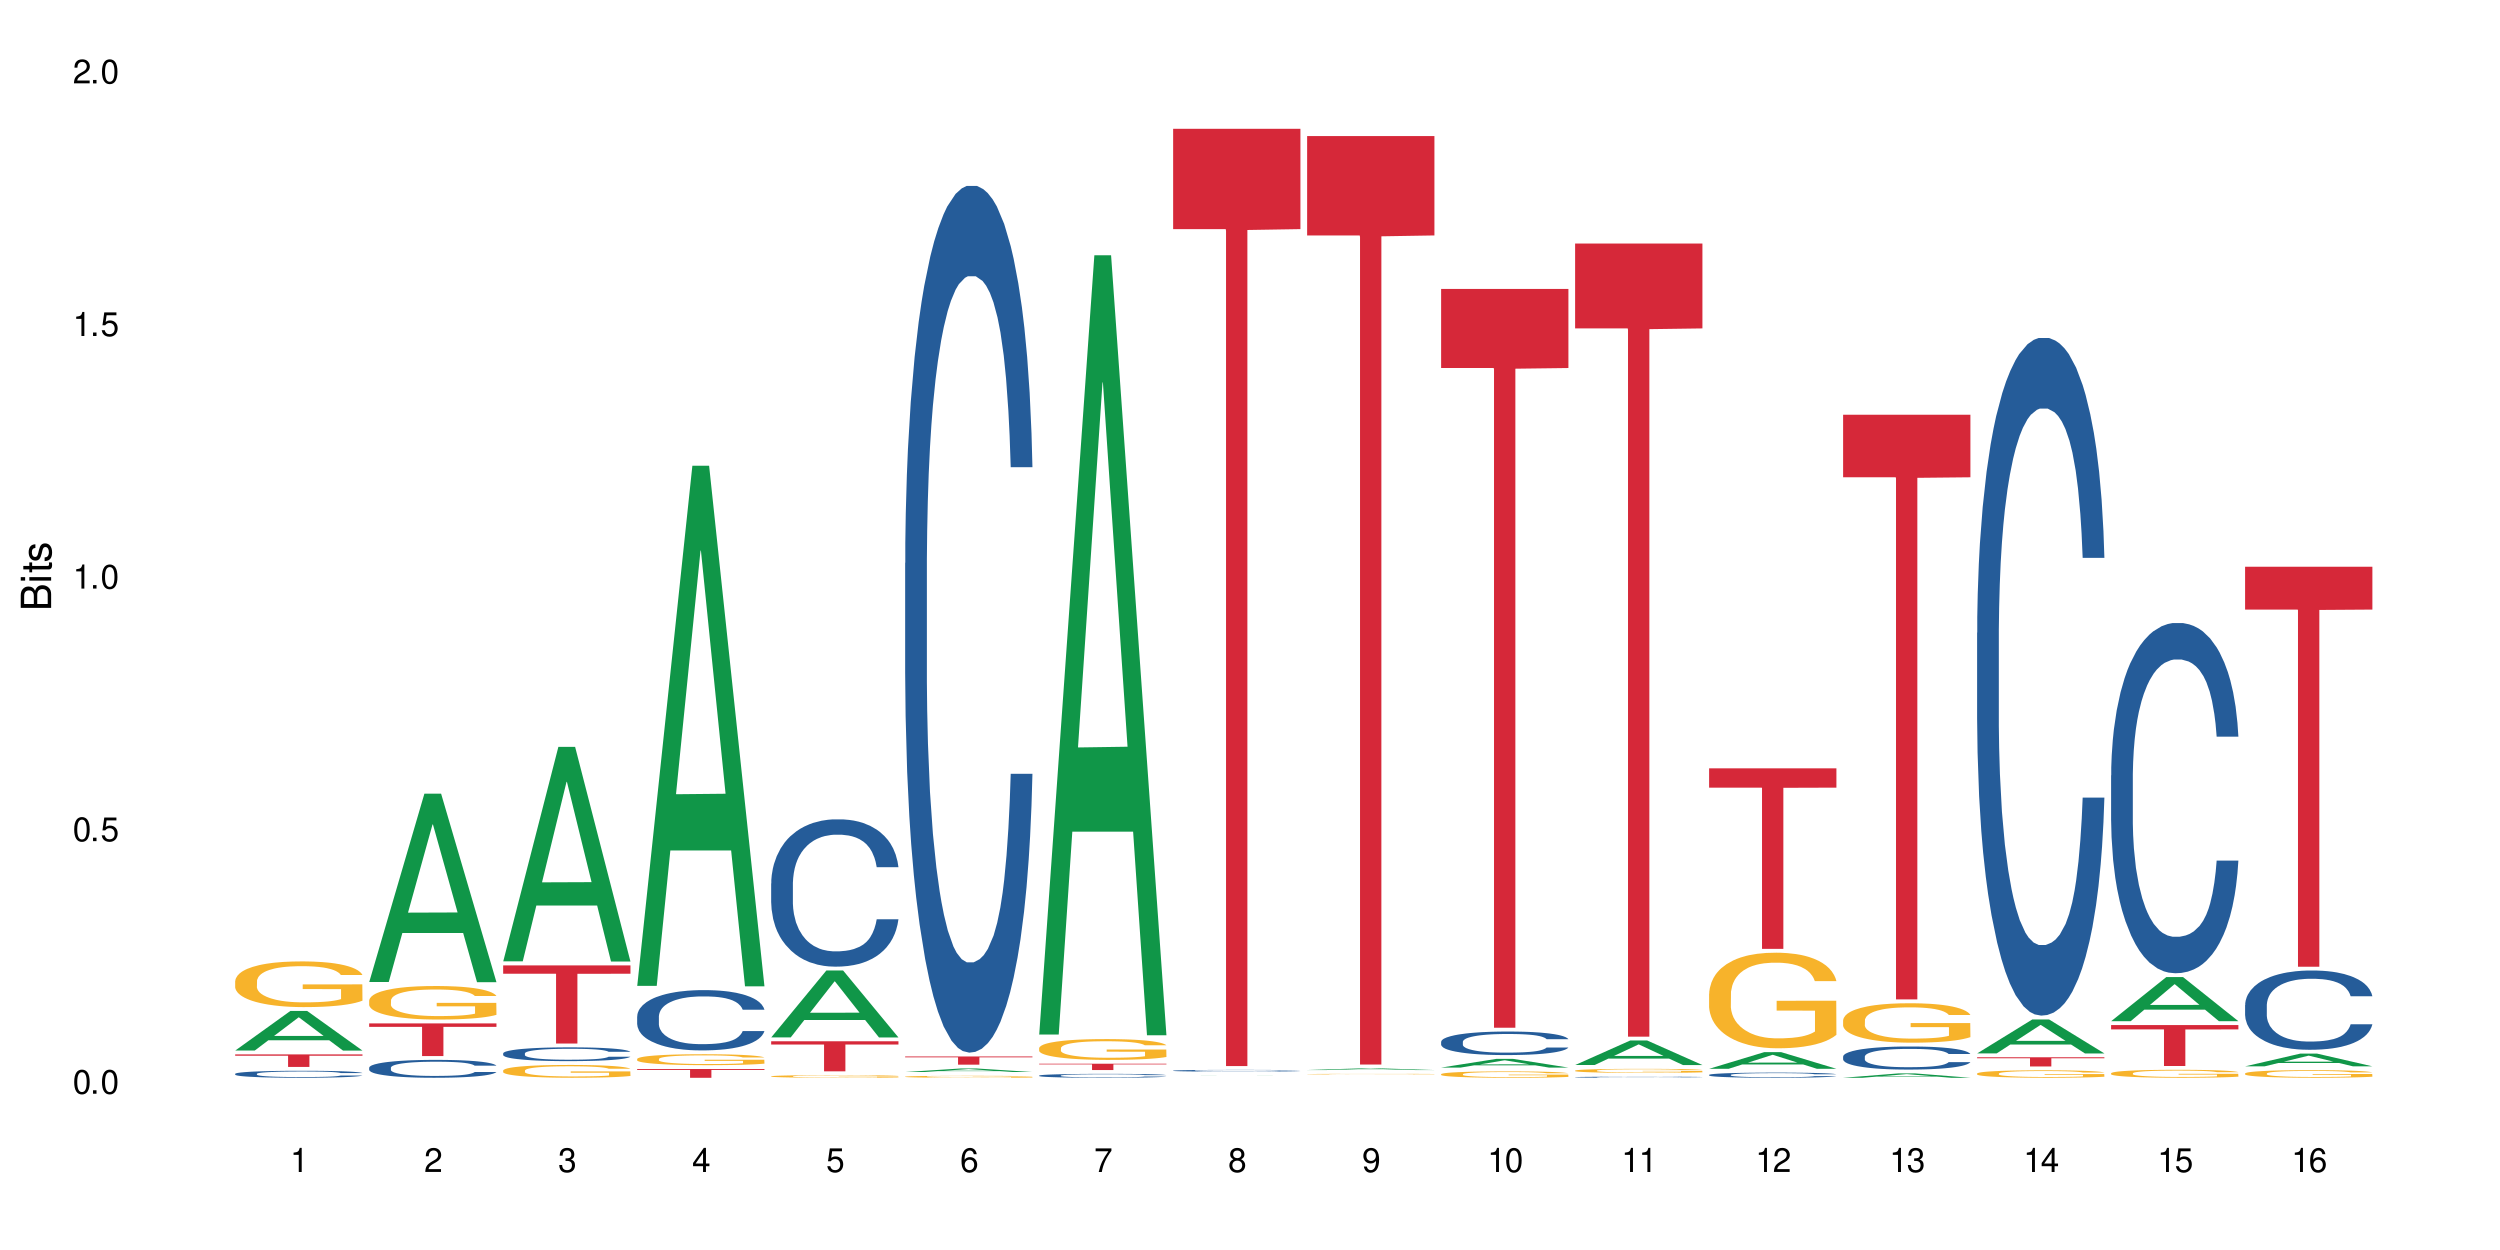 <?xml version="1.0" encoding="UTF-8"?>
<svg xmlns="http://www.w3.org/2000/svg" xmlns:xlink="http://www.w3.org/1999/xlink" width="720" height="360" viewBox="0 0 720 360">
<defs>
<g>
<g id="glyph-0-0">
</g>
<g id="glyph-0-1">
<path d="M 2.641 -6.938 C 2 -6.938 1.422 -6.656 1.078 -6.172 C 0.641 -5.562 0.406 -4.641 0.406 -3.359 C 0.406 -1.016 1.188 0.219 2.641 0.219 C 4.078 0.219 4.859 -1.016 4.859 -3.297 C 4.859 -4.641 4.656 -5.547 4.203 -6.172 C 3.844 -6.656 3.281 -6.938 2.641 -6.938 Z M 2.641 -6.188 C 3.547 -6.188 4 -5.25 4 -3.375 C 4 -1.406 3.562 -0.484 2.625 -0.484 C 1.734 -0.484 1.281 -1.438 1.281 -3.344 C 1.281 -5.25 1.734 -6.188 2.641 -6.188 Z M 2.641 -6.188 "/>
</g>
<g id="glyph-0-2">
<path d="M 1.828 -1 L 0.828 -1 L 0.828 0 L 1.828 0 Z M 1.828 -1 "/>
</g>
<g id="glyph-0-3">
<path d="M 4.562 -6.797 L 1.062 -6.797 L 0.547 -3.094 L 1.328 -3.094 C 1.719 -3.562 2.047 -3.734 2.578 -3.734 C 3.484 -3.734 4.062 -3.109 4.062 -2.094 C 4.062 -1.125 3.484 -0.531 2.578 -0.531 C 1.828 -0.531 1.375 -0.906 1.188 -1.672 L 0.328 -1.672 C 0.453 -1.109 0.547 -0.844 0.75 -0.594 C 1.125 -0.078 1.828 0.219 2.594 0.219 C 3.969 0.219 4.922 -0.781 4.922 -2.219 C 4.922 -3.562 4.031 -4.484 2.719 -4.484 C 2.25 -4.484 1.859 -4.359 1.469 -4.062 L 1.734 -5.969 L 4.562 -5.969 Z M 4.562 -6.797 "/>
</g>
<g id="glyph-0-4">
<path d="M 2.484 -4.938 L 2.484 0 L 3.328 0 L 3.328 -6.938 L 2.766 -6.938 C 2.469 -5.875 2.281 -5.734 0.984 -5.562 L 0.984 -4.938 Z M 2.484 -4.938 "/>
</g>
<g id="glyph-0-5">
<path d="M 4.859 -0.828 L 1.281 -0.828 C 1.359 -1.406 1.672 -1.781 2.5 -2.281 L 3.469 -2.828 C 4.406 -3.344 4.906 -4.062 4.906 -4.906 C 4.906 -5.484 4.672 -6.031 4.266 -6.406 C 3.859 -6.766 3.375 -6.938 2.719 -6.938 C 1.859 -6.938 1.219 -6.625 0.844 -6.031 C 0.609 -5.672 0.5 -5.234 0.484 -4.531 L 1.328 -4.531 C 1.359 -5.016 1.406 -5.281 1.531 -5.516 C 1.75 -5.938 2.188 -6.203 2.703 -6.203 C 3.469 -6.203 4.031 -5.641 4.031 -4.891 C 4.031 -4.344 3.719 -3.859 3.125 -3.516 L 2.234 -3 C 0.812 -2.172 0.406 -1.531 0.328 -0.016 L 4.859 -0.016 Z M 4.859 -0.828 "/>
</g>
<g id="glyph-0-6">
<path d="M 2.125 -3.188 L 2.578 -3.188 C 3.5 -3.188 3.984 -2.766 3.984 -1.922 C 3.984 -1.062 3.469 -0.531 2.594 -0.531 C 1.656 -0.531 1.203 -1 1.156 -2.016 L 0.312 -2.016 C 0.344 -1.453 0.438 -1.094 0.609 -0.781 C 0.953 -0.109 1.625 0.219 2.547 0.219 C 3.953 0.219 4.859 -0.625 4.859 -1.938 C 4.859 -2.828 4.516 -3.297 3.703 -3.594 C 4.344 -3.844 4.656 -4.328 4.656 -5.031 C 4.656 -6.219 3.875 -6.938 2.578 -6.938 C 1.203 -6.938 0.484 -6.172 0.453 -4.703 L 1.297 -4.703 C 1.312 -5.125 1.344 -5.359 1.453 -5.578 C 1.641 -5.969 2.062 -6.203 2.594 -6.203 C 3.344 -6.203 3.797 -5.75 3.797 -5 C 3.797 -4.516 3.609 -4.219 3.25 -4.047 C 3.016 -3.953 2.703 -3.922 2.125 -3.906 Z M 2.125 -3.188 "/>
</g>
<g id="glyph-0-7">
<path d="M 3.141 -1.672 L 3.141 0 L 3.984 0 L 3.984 -1.672 L 4.984 -1.672 L 4.984 -2.438 L 3.984 -2.438 L 3.984 -6.938 L 3.359 -6.938 L 0.266 -2.578 L 0.266 -1.672 Z M 3.141 -2.438 L 1 -2.438 L 3.141 -5.5 Z M 3.141 -2.438 "/>
</g>
<g id="glyph-0-8">
<path d="M 4.781 -5.125 C 4.609 -6.266 3.891 -6.938 2.844 -6.938 C 2.094 -6.938 1.422 -6.578 1.031 -5.953 C 0.594 -5.266 0.406 -4.422 0.406 -3.172 C 0.406 -2 0.578 -1.25 0.984 -0.641 C 1.359 -0.078 1.953 0.219 2.703 0.219 C 3.984 0.219 4.922 -0.75 4.922 -2.094 C 4.922 -3.375 4.062 -4.281 2.844 -4.281 C 2.172 -4.281 1.641 -4.031 1.281 -3.516 C 1.281 -5.234 1.828 -6.188 2.797 -6.188 C 3.391 -6.188 3.797 -5.797 3.938 -5.125 Z M 2.734 -3.531 C 3.547 -3.531 4.062 -2.953 4.062 -2.031 C 4.062 -1.156 3.484 -0.531 2.703 -0.531 C 1.922 -0.531 1.328 -1.188 1.328 -2.078 C 1.328 -2.938 1.906 -3.531 2.734 -3.531 Z M 2.734 -3.531 "/>
</g>
<g id="glyph-0-9">
<path d="M 4.984 -6.797 L 0.438 -6.797 L 0.438 -5.969 L 4.109 -5.969 C 2.5 -3.656 1.828 -2.234 1.328 0 L 2.219 0 C 2.594 -2.172 3.453 -4.047 4.984 -6.094 Z M 4.984 -6.797 "/>
</g>
<g id="glyph-0-10">
<path d="M 3.75 -3.656 C 4.469 -4.094 4.688 -4.438 4.688 -5.078 C 4.688 -6.172 3.844 -6.938 2.641 -6.938 C 1.438 -6.938 0.594 -6.172 0.594 -5.094 C 0.594 -4.438 0.812 -4.094 1.516 -3.656 C 0.734 -3.266 0.359 -2.703 0.359 -1.922 C 0.359 -0.656 1.281 0.219 2.641 0.219 C 3.984 0.219 4.922 -0.656 4.922 -1.922 C 4.922 -2.703 4.531 -3.266 3.75 -3.656 Z M 2.641 -6.188 C 3.359 -6.188 3.812 -5.75 3.812 -5.062 C 3.812 -4.406 3.344 -3.984 2.641 -3.984 C 1.922 -3.984 1.453 -4.406 1.453 -5.078 C 1.453 -5.75 1.922 -6.188 2.641 -6.188 Z M 2.641 -3.266 C 3.484 -3.266 4.062 -2.719 4.062 -1.906 C 4.062 -1.078 3.484 -0.531 2.625 -0.531 C 1.797 -0.531 1.219 -1.094 1.219 -1.906 C 1.219 -2.719 1.781 -3.266 2.641 -3.266 Z M 2.641 -3.266 "/>
</g>
<g id="glyph-0-11">
<path d="M 0.516 -1.578 C 0.672 -0.453 1.406 0.219 2.438 0.219 C 3.188 0.219 3.859 -0.141 4.266 -0.766 C 4.688 -1.453 4.891 -2.297 4.891 -3.547 C 4.891 -4.719 4.703 -5.453 4.312 -6.078 C 3.938 -6.641 3.344 -6.938 2.594 -6.938 C 1.297 -6.938 0.359 -5.969 0.359 -4.625 C 0.359 -3.344 1.234 -2.453 2.453 -2.453 C 3.094 -2.453 3.578 -2.672 4.016 -3.203 C 4 -1.484 3.469 -0.531 2.5 -0.531 C 1.906 -0.531 1.484 -0.906 1.359 -1.578 Z M 2.578 -6.203 C 3.375 -6.203 3.969 -5.531 3.969 -4.641 C 3.969 -3.797 3.391 -3.188 2.547 -3.188 C 1.734 -3.188 1.234 -3.766 1.234 -4.688 C 1.234 -5.562 1.797 -6.203 2.578 -6.203 Z M 2.578 -6.203 "/>
</g>
<g id="glyph-1-0">
</g>
<g id="glyph-1-1">
<path d="M 0 -0.953 L 0 -4.891 C 0 -5.719 -0.234 -6.344 -0.734 -6.797 C -1.188 -7.234 -1.812 -7.469 -2.5 -7.469 C -3.547 -7.469 -4.188 -7 -4.625 -5.875 C -4.984 -6.688 -5.625 -7.094 -6.531 -7.094 C -7.172 -7.094 -7.734 -6.859 -8.141 -6.391 C -8.562 -5.922 -8.75 -5.344 -8.75 -4.5 L -8.75 -0.953 Z M -4.984 -2.062 L -7.766 -2.062 L -7.766 -4.219 C -7.766 -4.844 -7.688 -5.203 -7.453 -5.5 C -7.219 -5.812 -6.859 -5.969 -6.375 -5.969 C -5.891 -5.969 -5.531 -5.812 -5.297 -5.5 C -5.062 -5.203 -4.984 -4.844 -4.984 -4.219 Z M -0.984 -2.062 L -4 -2.062 L -4 -4.781 C -4 -5.766 -3.438 -6.359 -2.484 -6.359 C -1.547 -6.359 -0.984 -5.766 -0.984 -4.781 Z M -0.984 -2.062 "/>
</g>
<g id="glyph-1-2">
<path d="M -6.281 -1.797 L -6.281 -0.797 L 0 -0.797 L 0 -1.797 Z M -8.75 -1.797 L -8.75 -0.797 L -7.484 -0.797 L -7.484 -1.797 Z M -8.75 -1.797 "/>
</g>
<g id="glyph-1-3">
<path d="M -6.281 -3.047 L -6.281 -2.016 L -8.016 -2.016 L -8.016 -1.016 L -6.281 -1.016 L -6.281 -0.172 L -5.469 -0.172 L -5.469 -1.016 L -0.719 -1.016 C -0.078 -1.016 0.281 -1.453 0.281 -2.234 C 0.281 -2.5 0.25 -2.719 0.188 -3.047 L -0.641 -3.047 C -0.609 -2.906 -0.594 -2.766 -0.594 -2.562 C -0.594 -2.141 -0.719 -2.016 -1.156 -2.016 L -5.469 -2.016 L -5.469 -3.047 Z M -6.281 -3.047 "/>
</g>
<g id="glyph-1-4">
<path d="M -4.531 -5.25 C -5.766 -5.25 -6.469 -4.422 -6.469 -2.969 C -6.469 -1.516 -5.719 -0.562 -4.547 -0.562 C -3.562 -0.562 -3.094 -1.062 -2.734 -2.562 L -2.516 -3.484 C -2.344 -4.188 -2.094 -4.469 -1.641 -4.469 C -1.047 -4.469 -0.641 -3.875 -0.641 -3 C -0.641 -2.453 -0.797 -2 -1.062 -1.75 C -1.25 -1.594 -1.422 -1.531 -1.875 -1.469 L -1.875 -0.406 C -0.422 -0.453 0.281 -1.266 0.281 -2.922 C 0.281 -4.5 -0.5 -5.516 -1.719 -5.516 C -2.656 -5.516 -3.172 -4.984 -3.469 -3.734 L -3.703 -2.766 C -3.891 -1.953 -4.156 -1.609 -4.594 -1.609 C -5.188 -1.609 -5.547 -2.125 -5.547 -2.938 C -5.547 -3.75 -5.203 -4.172 -4.531 -4.203 Z M -4.531 -5.25 "/>
</g>
</g>
</defs>
<rect x="-72" y="-36" width="864" height="432" fill="rgb(100%, 100%, 100%)" fill-opacity="1"/>
<path fill-rule="nonzero" fill="rgb(6.275%, 58.824%, 28.235%)" fill-opacity="1" d="M 67.73 302.559 L 67.77 302.547 L 83.633 291.145 L 88.449 291.145 L 104.391 302.57 L 98.789 302.57 L 94.797 299.59 L 77.289 299.59 L 73.371 302.559 L 67.73 302.559 L 78.973 298.355 L 93.191 298.344 L 86.102 293.012 L 86.023 293 L 85.945 293.035 L 78.934 298.344 L 78.973 298.355 Z M 67.73 302.559 "/>
<path fill-rule="nonzero" fill="rgb(14.51%, 36.078%, 60%)" fill-opacity="1" d="M 67.73 309.258 L 67.777 309.258 L 67.777 309.211 L 67.91 309.145 L 68.223 309.055 L 68.535 308.992 L 69.34 308.883 L 70.457 308.781 L 71.621 308.699 L 72.469 308.648 L 73.23 308.613 L 74.973 308.547 L 76.09 308.512 L 77.297 308.48 L 78.773 308.449 L 79.848 308.43 L 82.262 308.398 L 84.051 308.387 L 85.434 308.383 L 88.43 308.383 L 90.219 308.387 L 91.516 308.398 L 92.945 308.414 L 94.152 308.43 L 96.254 308.469 L 98.133 308.52 L 98.98 308.551 L 100.324 308.609 L 101.352 308.664 L 102.066 308.711 L 102.871 308.781 L 103.586 308.863 L 104.125 308.957 L 104.391 309.035 L 98.133 309.035 L 97.82 308.961 L 97.461 308.906 L 96.793 308.828 L 96.121 308.777 L 95.184 308.723 L 94.332 308.688 L 93.172 308.652 L 92.141 308.629 L 91.07 308.613 L 90.039 308.602 L 88.074 308.59 L 85.793 308.59 L 84.945 308.594 L 83.199 308.609 L 82.262 308.621 L 80.918 308.648 L 79.98 308.672 L 78.863 308.711 L 78.102 308.742 L 77.164 308.789 L 76.492 308.832 L 75.734 308.891 L 75.285 308.938 L 74.883 308.988 L 74.527 309.051 L 74.258 309.113 L 74.078 309.184 L 73.988 309.25 L 73.988 309.535 L 74.078 309.602 L 74.305 309.68 L 74.883 309.793 L 75.734 309.891 L 76.719 309.969 L 77.656 310.023 L 78.191 310.047 L 78.906 310.078 L 80.027 310.113 L 81.637 310.152 L 82.574 310.168 L 84.004 310.18 L 85.48 310.188 L 87.449 310.188 L 89.191 310.18 L 90.352 310.172 L 91.559 310.156 L 93.215 310.125 L 94.242 310.098 L 95.137 310.062 L 95.809 310.027 L 96.254 309.996 L 96.926 309.941 L 97.461 309.875 L 97.863 309.812 L 98.133 309.75 L 104.391 309.75 L 104.125 309.824 L 103.723 309.895 L 103.32 309.949 L 102.691 310.012 L 101.977 310.07 L 100.949 310.137 L 100.102 310.176 L 98.98 310.223 L 97.953 310.258 L 96.836 310.289 L 95.184 310.328 L 94.109 310.344 L 92.945 310.363 L 91.559 310.375 L 89.816 310.391 L 87.938 310.398 L 86.195 310.398 L 84.316 310.395 L 82.934 310.387 L 81.098 310.371 L 78.82 310.336 L 77.164 310.305 L 75.867 310.27 L 74.75 310.23 L 73.5 310.18 L 71.891 310.102 L 70.906 310.039 L 70.234 309.984 L 69.473 309.914 L 68.938 309.848 L 68.312 309.746 L 67.863 309.613 L 67.73 309.512 Z M 67.73 309.258 "/>
<path fill-rule="nonzero" fill="rgb(96.863%, 70.196%, 16.863%)" fill-opacity="1" d="M 67.73 282.523 L 67.777 282.512 L 67.777 282.27 L 67.953 281.73 L 68.402 280.984 L 68.984 280.371 L 69.609 279.891 L 70.012 279.637 L 70.684 279.277 L 71.262 279.012 L 72.738 278.473 L 74.617 277.965 L 75.645 277.75 L 76.809 277.547 L 78.461 277.316 L 79.223 277.234 L 81.547 277.039 L 84.184 276.922 L 87.09 276.883 L 88.43 276.898 L 90.266 276.945 L 92.77 277.078 L 94.199 277.199 L 95.316 277.316 L 96.477 277.473 L 97.91 277.715 L 99.25 278.004 L 100.324 278.293 L 101.395 278.652 L 102.289 279.035 L 103.051 279.457 L 103.723 279.961 L 104.125 280.383 L 104.391 280.805 L 98.176 280.805 L 97.82 280.383 L 97.418 280.059 L 96.746 279.66 L 96.074 279.375 L 95.406 279.145 L 94.152 278.832 L 93.082 278.641 L 91.738 278.473 L 90.441 278.363 L 88.969 278.293 L 88.074 278.266 L 85.703 278.266 L 83.559 278.352 L 82.305 278.449 L 81.41 278.543 L 80.16 278.723 L 79.398 278.867 L 78.953 278.965 L 77.613 279.336 L 76.719 279.672 L 76.227 279.902 L 75.602 280.262 L 75.152 280.586 L 74.66 281.066 L 74.391 281.43 L 74.035 282.246 L 73.988 284.41 L 74.125 284.867 L 74.391 285.359 L 74.75 285.793 L 75.285 286.25 L 75.824 286.598 L 76.762 287.066 L 77.566 287.379 L 78.191 287.586 L 79.398 287.91 L 79.891 288.016 L 81.055 288.234 L 82.262 288.402 L 83.738 288.547 L 84.855 288.617 L 86.641 288.68 L 88.922 288.68 L 91.605 288.605 L 93.305 288.508 L 94.465 288.414 L 95.227 288.328 L 96.164 288.195 L 96.836 288.078 L 97.461 287.945 L 98.223 287.742 L 98.223 284.867 L 87.18 284.855 L 87.18 283.508 L 104.348 283.496 L 104.391 288.195 L 103.453 288.523 L 102.289 288.836 L 101.172 289.074 L 100.012 289.277 L 98.355 289.508 L 97.016 289.652 L 94.957 289.82 L 93.082 289.93 L 91.113 290 L 89.371 290.035 L 87.312 290.047 L 85.48 290.023 L 83.512 289.953 L 81.949 289.855 L 80.516 289.734 L 79.086 289.578 L 77.297 289.328 L 76.137 289.121 L 74.93 288.871 L 73.723 288.57 L 72.648 288.246 L 71.934 287.992 L 71.219 287.703 L 70.457 287.344 L 69.742 286.934 L 69.207 286.562 L 68.715 286.141 L 68.355 285.746 L 68 285.203 L 67.82 284.77 L 67.73 284.398 Z M 67.73 282.523 "/>
<path fill-rule="nonzero" fill="rgb(83.922%, 15.686%, 22.353%)" fill-opacity="1" d="M 67.73 303.668 L 104.391 303.668 L 104.391 304.055 L 89.113 304.059 L 89.113 307.285 L 82.965 307.285 L 82.965 304.062 L 82.875 304.055 L 67.73 304.055 Z M 67.73 303.668 "/>
<path fill-rule="nonzero" fill="rgb(6.275%, 58.824%, 28.235%)" fill-opacity="1" d="M 106.32 282.82 L 106.359 282.77 L 122.223 228.582 L 127.039 228.582 L 142.98 282.871 L 137.383 282.871 L 133.387 268.699 L 115.879 268.699 L 111.961 282.82 L 106.32 282.82 L 117.562 262.84 L 131.781 262.789 L 124.691 237.449 L 124.613 237.398 L 124.535 237.551 L 117.523 262.789 L 117.562 262.84 Z M 106.32 282.82 "/>
<path fill-rule="nonzero" fill="rgb(14.51%, 36.078%, 60%)" fill-opacity="1" d="M 106.32 307.488 L 106.367 307.484 L 106.367 307.371 L 106.5 307.191 L 106.812 306.965 L 107.125 306.809 L 107.93 306.531 L 109.047 306.262 L 110.211 306.055 L 111.059 305.934 L 111.82 305.84 L 113.562 305.664 L 114.684 305.574 L 115.891 305.496 L 117.363 305.414 L 118.438 305.367 L 120.852 305.293 L 122.641 305.258 L 124.027 305.246 L 127.02 305.246 L 128.809 305.266 L 130.105 305.289 L 131.535 305.324 L 132.742 305.367 L 134.844 305.473 L 136.723 305.602 L 137.574 305.68 L 138.914 305.824 L 139.941 305.965 L 140.656 306.09 L 141.461 306.262 L 142.176 306.473 L 142.715 306.715 L 142.98 306.918 L 136.723 306.918 L 136.41 306.73 L 136.051 306.582 L 135.383 306.391 L 134.711 306.254 L 133.773 306.117 L 132.922 306.027 L 131.762 305.938 L 130.73 305.883 L 129.66 305.84 L 128.629 305.809 L 126.664 305.781 L 124.383 305.781 L 123.535 305.793 L 121.789 305.828 L 120.852 305.863 L 119.512 305.93 L 118.57 305.988 L 117.453 306.082 L 116.695 306.164 L 115.754 306.285 L 115.086 306.395 L 114.324 306.551 L 113.879 306.668 L 113.473 306.801 L 113.117 306.953 L 112.848 307.121 L 112.668 307.293 L 112.582 307.465 L 112.582 308.195 L 112.668 308.363 L 112.895 308.562 L 113.473 308.848 L 114.324 309.098 L 115.309 309.297 L 116.246 309.438 L 116.781 309.504 L 117.5 309.578 L 118.617 309.672 L 120.227 309.766 L 121.164 309.805 L 122.594 309.844 L 124.07 309.863 L 126.039 309.863 L 127.781 309.844 L 128.945 309.82 L 130.152 309.781 L 131.805 309.703 L 132.832 309.625 L 133.727 309.535 L 134.398 309.445 L 134.844 309.371 L 135.516 309.227 L 136.051 309.066 L 136.453 308.902 L 136.723 308.742 L 142.98 308.742 L 142.715 308.93 L 142.312 309.113 L 141.91 309.25 L 141.281 309.414 L 140.566 309.559 L 139.539 309.727 L 138.691 309.832 L 137.574 309.949 L 136.543 310.039 L 135.426 310.121 L 133.773 310.215 L 132.699 310.262 L 131.535 310.305 L 130.152 310.344 L 128.406 310.375 L 126.531 310.395 L 124.785 310.398 L 122.906 310.391 L 121.523 310.371 L 119.688 310.328 L 117.41 310.242 L 115.754 310.152 L 114.457 310.062 L 113.34 309.969 L 112.09 309.844 L 110.48 309.637 L 109.496 309.477 L 108.824 309.344 L 108.066 309.16 L 107.527 308.996 L 106.902 308.73 L 106.457 308.398 L 106.32 308.137 Z M 106.32 307.488 "/>
<path fill-rule="nonzero" fill="rgb(96.863%, 70.196%, 16.863%)" fill-opacity="1" d="M 106.32 288.109 L 106.367 288.098 L 106.367 287.922 L 106.543 287.527 L 106.992 286.98 L 107.574 286.527 L 108.199 286.176 L 108.602 285.992 L 109.273 285.727 L 109.852 285.531 L 111.328 285.137 L 113.207 284.766 L 114.234 284.605 L 115.398 284.457 L 117.051 284.289 L 117.812 284.227 L 120.137 284.086 L 122.773 283.996 L 125.68 283.969 L 127.02 283.98 L 128.855 284.016 L 131.359 284.113 L 132.789 284.199 L 133.906 284.289 L 135.07 284.402 L 136.5 284.578 L 137.84 284.793 L 138.914 285.004 L 139.988 285.27 L 140.879 285.551 L 141.641 285.859 L 142.312 286.23 L 142.715 286.539 L 142.98 286.848 L 136.77 286.848 L 136.41 286.539 L 136.008 286.301 L 135.336 286.008 L 134.668 285.797 L 133.996 285.629 L 132.742 285.398 L 131.672 285.258 L 130.328 285.137 L 129.031 285.055 L 127.559 285.004 L 126.664 284.984 L 124.293 284.984 L 122.148 285.047 L 120.895 285.117 L 120.004 285.188 L 118.75 285.32 L 117.988 285.426 L 117.543 285.496 L 116.203 285.77 L 115.309 286.016 L 114.816 286.184 L 114.191 286.449 L 113.742 286.688 L 113.25 287.039 L 112.984 287.305 L 112.625 287.906 L 112.582 289.492 L 112.715 289.828 L 112.984 290.191 L 113.34 290.508 L 113.879 290.844 L 114.414 291.098 L 115.352 291.441 L 116.156 291.672 L 116.781 291.824 L 117.988 292.062 L 118.48 292.141 L 119.645 292.301 L 120.852 292.422 L 122.328 292.527 L 123.445 292.582 L 125.234 292.625 L 127.512 292.625 L 130.195 292.574 L 131.895 292.504 L 133.059 292.43 L 133.816 292.371 L 134.754 292.273 L 135.426 292.184 L 136.051 292.086 L 136.812 291.938 L 136.812 289.828 L 125.77 289.82 L 125.77 288.832 L 142.938 288.824 L 142.98 292.273 L 142.043 292.512 L 140.879 292.738 L 139.762 292.918 L 138.602 293.066 L 136.945 293.234 L 135.605 293.34 L 133.547 293.465 L 131.672 293.543 L 129.703 293.598 L 127.961 293.621 L 125.902 293.633 L 124.07 293.613 L 122.102 293.562 L 120.539 293.488 L 119.109 293.402 L 117.676 293.289 L 115.891 293.102 L 114.727 292.953 L 113.52 292.766 L 112.312 292.547 L 111.238 292.309 L 110.523 292.121 L 109.809 291.91 L 109.047 291.645 L 108.332 291.348 L 107.797 291.074 L 107.305 290.766 L 106.945 290.473 L 106.59 290.074 L 106.41 289.758 L 106.32 289.484 Z M 106.32 288.109 "/>
<path fill-rule="nonzero" fill="rgb(83.922%, 15.686%, 22.353%)" fill-opacity="1" d="M 106.32 294.73 L 142.98 294.73 L 142.98 295.738 L 127.703 295.746 L 127.703 304.148 L 121.555 304.148 L 121.555 295.754 L 121.465 295.738 L 106.32 295.738 Z M 106.32 294.73 "/>
<path fill-rule="nonzero" fill="rgb(6.275%, 58.824%, 28.235%)" fill-opacity="1" d="M 144.91 276.871 L 144.949 276.816 L 160.812 215.094 L 165.633 215.094 L 181.574 276.93 L 175.973 276.93 L 171.977 260.789 L 154.469 260.789 L 150.551 276.871 L 144.91 276.871 L 156.152 254.113 L 170.371 254.055 L 163.281 225.195 L 163.203 225.137 L 163.125 225.312 L 156.113 254.055 L 156.152 254.113 Z M 144.91 276.871 "/>
<path fill-rule="nonzero" fill="rgb(14.51%, 36.078%, 60%)" fill-opacity="1" d="M 144.91 303.363 L 144.957 303.363 L 144.957 303.273 L 145.09 303.137 L 145.402 302.961 L 145.715 302.844 L 146.52 302.629 L 147.641 302.422 L 148.801 302.262 L 149.652 302.168 L 150.41 302.094 L 152.156 301.961 L 153.273 301.891 L 154.48 301.828 L 155.953 301.766 L 157.027 301.73 L 159.441 301.672 L 161.23 301.648 L 162.617 301.637 L 165.613 301.637 L 167.398 301.652 L 168.695 301.668 L 170.129 301.699 L 171.336 301.73 L 173.434 301.809 L 175.312 301.914 L 176.164 301.969 L 177.504 302.082 L 178.531 302.191 L 179.246 302.285 L 180.051 302.422 L 180.77 302.586 L 181.305 302.77 L 181.574 302.926 L 175.312 302.926 L 175 302.781 L 174.645 302.668 L 173.973 302.52 L 173.301 302.414 L 172.363 302.309 L 171.512 302.238 L 170.352 302.172 L 169.324 302.125 L 168.25 302.094 L 167.223 302.07 L 165.254 302.051 L 162.973 302.051 L 162.125 302.059 L 160.379 302.086 L 159.441 302.113 L 158.102 302.164 L 157.16 302.211 L 156.043 302.281 L 155.285 302.344 L 154.344 302.438 L 153.676 302.523 L 152.914 302.641 L 152.469 302.734 L 152.066 302.836 L 151.707 302.953 L 151.438 303.082 L 151.262 303.215 L 151.172 303.348 L 151.172 303.91 L 151.262 304.039 L 151.484 304.191 L 152.066 304.414 L 152.914 304.605 L 153.898 304.758 L 154.836 304.867 L 155.375 304.918 L 156.09 304.977 L 157.207 305.051 L 158.816 305.121 L 159.754 305.152 L 161.184 305.18 L 162.66 305.195 L 164.629 305.195 L 166.371 305.18 L 167.535 305.164 L 168.742 305.133 L 170.395 305.07 L 171.422 305.016 L 172.316 304.945 L 172.988 304.875 L 173.434 304.816 L 174.105 304.707 L 174.645 304.582 L 175.047 304.453 L 175.312 304.332 L 181.574 304.332 L 181.305 304.477 L 180.902 304.617 L 180.5 304.723 L 179.875 304.852 L 179.156 304.965 L 178.129 305.09 L 177.281 305.172 L 176.164 305.266 L 175.133 305.332 L 174.016 305.395 L 172.363 305.469 L 171.289 305.504 L 170.129 305.535 L 168.742 305.566 L 166.996 305.59 L 165.121 305.605 L 163.375 305.609 L 161.5 305.602 L 160.113 305.586 L 158.281 305.555 L 156 305.488 L 154.344 305.422 L 153.047 305.352 L 151.93 305.277 L 150.68 305.18 L 149.07 305.02 L 148.086 304.898 L 147.414 304.797 L 146.656 304.656 L 146.117 304.527 L 145.492 304.324 L 145.047 304.066 L 144.91 303.867 Z M 144.91 303.363 "/>
<path fill-rule="nonzero" fill="rgb(96.863%, 70.196%, 16.863%)" fill-opacity="1" d="M 144.91 308.289 L 144.957 308.285 L 144.957 308.219 L 145.137 308.066 L 145.582 307.855 L 146.164 307.684 L 146.789 307.551 L 147.191 307.48 L 147.863 307.379 L 148.445 307.305 L 149.918 307.152 L 151.797 307.012 L 152.824 306.949 L 153.988 306.891 L 155.641 306.828 L 156.402 306.805 L 158.727 306.75 L 161.363 306.719 L 164.27 306.707 L 165.613 306.711 L 167.445 306.723 L 169.949 306.762 L 171.379 306.793 L 172.496 306.828 L 173.66 306.871 L 175.09 306.941 L 176.43 307.02 L 177.504 307.102 L 178.578 307.203 L 179.473 307.312 L 180.23 307.43 L 180.902 307.57 L 181.305 307.688 L 181.574 307.805 L 175.359 307.805 L 175 307.688 L 174.598 307.598 L 173.926 307.484 L 173.258 307.406 L 172.586 307.34 L 171.336 307.254 L 170.262 307.199 L 168.922 307.152 L 167.625 307.121 L 166.148 307.102 L 165.254 307.094 L 162.883 307.094 L 160.738 307.117 L 159.488 307.145 L 158.594 307.172 L 157.34 307.223 L 156.582 307.262 L 156.133 307.289 L 154.793 307.395 L 153.898 307.488 L 153.406 307.555 L 152.781 307.656 L 152.332 307.746 L 151.84 307.879 L 151.574 307.98 L 151.215 308.211 L 151.172 308.816 L 151.305 308.945 L 151.574 309.082 L 151.93 309.207 L 152.469 309.332 L 153.004 309.43 L 153.941 309.562 L 154.746 309.648 L 155.375 309.707 L 156.582 309.797 L 157.07 309.828 L 158.234 309.891 L 159.441 309.938 L 160.918 309.977 L 162.035 309.996 L 163.824 310.016 L 166.102 310.016 L 168.785 309.992 L 170.484 309.969 L 171.648 309.941 L 172.406 309.918 L 173.348 309.879 L 174.016 309.848 L 174.645 309.809 L 175.402 309.75 L 175.402 308.945 L 164.359 308.941 L 164.359 308.566 L 181.527 308.562 L 181.574 309.879 L 180.633 309.969 L 179.473 310.059 L 178.352 310.125 L 177.191 310.184 L 175.535 310.246 L 174.195 310.289 L 172.141 310.336 L 170.262 310.363 L 168.293 310.387 L 166.551 310.395 L 164.492 310.398 L 162.66 310.391 L 160.695 310.371 L 159.129 310.344 L 157.699 310.312 L 156.266 310.266 L 154.48 310.195 L 153.316 310.141 L 152.109 310.066 L 150.902 309.984 L 149.828 309.895 L 149.113 309.82 L 148.398 309.742 L 147.641 309.641 L 146.922 309.527 L 146.387 309.422 L 145.895 309.305 L 145.539 309.191 L 145.18 309.039 L 145 308.918 L 144.91 308.812 Z M 144.91 308.289 "/>
<path fill-rule="nonzero" fill="rgb(83.922%, 15.686%, 22.353%)" fill-opacity="1" d="M 144.91 278.027 L 181.574 278.027 L 181.574 280.438 L 166.293 280.457 L 166.293 300.539 L 160.145 300.539 L 160.145 280.48 L 160.059 280.438 L 144.91 280.438 Z M 144.91 278.027 "/>
<path fill-rule="nonzero" fill="rgb(6.275%, 58.824%, 28.235%)" fill-opacity="1" d="M 183.5 283.926 L 183.543 283.785 L 199.402 134.129 L 204.223 134.129 L 220.164 284.066 L 214.562 284.066 L 210.566 244.93 L 193.059 244.93 L 189.141 283.926 L 183.5 283.926 L 194.742 228.738 L 208.961 228.598 L 201.871 158.625 L 201.793 158.484 L 201.715 158.906 L 194.703 228.598 L 194.742 228.738 Z M 183.5 283.926 "/>
<path fill-rule="nonzero" fill="rgb(14.51%, 36.078%, 60%)" fill-opacity="1" d="M 183.5 292.719 L 183.547 292.699 L 183.547 292.32 L 183.68 291.719 L 183.992 290.957 L 184.309 290.434 L 185.113 289.496 L 186.23 288.594 L 187.391 287.895 L 188.242 287.48 L 189 287.164 L 190.746 286.578 L 191.863 286.277 L 193.07 286.008 L 194.543 285.738 L 195.617 285.578 L 198.031 285.324 L 199.82 285.215 L 201.207 285.164 L 204.203 285.164 L 205.988 285.23 L 207.285 285.309 L 208.719 285.438 L 209.926 285.578 L 212.027 285.926 L 213.902 286.371 L 214.754 286.625 L 216.094 287.117 L 217.121 287.594 L 217.84 288.004 L 218.645 288.594 L 219.359 289.305 L 219.895 290.117 L 220.164 290.797 L 213.902 290.797 L 213.59 290.164 L 213.234 289.672 L 212.562 289.02 L 211.891 288.562 L 210.953 288.102 L 210.102 287.801 L 208.941 287.496 L 207.914 287.309 L 206.84 287.164 L 205.812 287.07 L 203.844 286.973 L 201.562 286.973 L 200.715 287.008 L 198.973 287.133 L 198.031 287.242 L 196.691 287.465 L 195.754 287.672 L 194.633 287.988 L 193.875 288.258 L 192.934 288.672 L 192.266 289.035 L 191.504 289.559 L 191.059 289.957 L 190.656 290.402 L 190.297 290.926 L 190.031 291.48 L 189.852 292.066 L 189.762 292.637 L 189.762 295.098 L 189.852 295.668 L 190.074 296.332 L 190.656 297.301 L 191.504 298.141 L 192.488 298.809 L 193.426 299.285 L 193.965 299.508 L 194.68 299.762 L 195.797 300.078 L 197.406 300.395 L 198.344 300.523 L 199.777 300.648 L 201.25 300.711 L 203.219 300.711 L 204.961 300.648 L 206.125 300.57 L 207.332 300.441 L 208.984 300.172 L 210.016 299.918 L 210.906 299.617 L 211.578 299.316 L 212.027 299.062 L 212.695 298.57 L 213.234 298.031 L 213.637 297.477 L 213.902 296.938 L 220.164 296.938 L 219.895 297.57 L 219.492 298.191 L 219.09 298.648 L 218.465 299.203 L 217.75 299.695 L 216.719 300.25 L 215.871 300.617 L 214.754 301.012 L 213.727 301.316 L 212.605 301.586 L 210.953 301.902 L 209.879 302.059 L 208.719 302.203 L 207.332 302.328 L 205.586 302.441 L 203.711 302.504 L 201.965 302.52 L 200.09 302.488 L 198.703 302.426 L 196.871 302.281 L 194.59 301.996 L 192.934 301.695 L 191.641 301.395 L 190.52 301.078 L 189.27 300.648 L 187.66 299.949 L 186.676 299.41 L 186.004 298.969 L 185.246 298.348 L 184.711 297.793 L 184.082 296.906 L 183.637 295.777 L 183.5 294.906 Z M 183.5 292.719 "/>
<path fill-rule="nonzero" fill="rgb(96.863%, 70.196%, 16.863%)" fill-opacity="1" d="M 183.5 304.969 L 183.547 304.965 L 183.547 304.906 L 183.727 304.777 L 184.172 304.602 L 184.754 304.453 L 185.379 304.336 L 185.781 304.277 L 186.453 304.191 L 187.035 304.129 L 188.508 303.996 L 190.387 303.879 L 191.414 303.824 L 192.578 303.777 L 194.23 303.723 L 194.992 303.703 L 197.316 303.656 L 199.953 303.625 L 202.859 303.617 L 204.203 303.621 L 206.035 303.633 L 208.539 303.664 L 209.969 303.691 L 211.086 303.723 L 212.25 303.758 L 213.68 303.816 L 215.02 303.887 L 216.094 303.953 L 217.168 304.043 L 218.062 304.133 L 218.82 304.234 L 219.492 304.355 L 219.895 304.457 L 220.164 304.555 L 213.949 304.555 L 213.59 304.457 L 213.188 304.379 L 212.52 304.281 L 211.848 304.215 L 211.176 304.16 L 209.926 304.086 L 208.852 304.039 L 207.512 303.996 L 206.215 303.973 L 204.738 303.953 L 203.844 303.949 L 201.477 303.949 L 199.328 303.969 L 198.078 303.992 L 197.184 304.016 L 195.93 304.059 L 195.172 304.094 L 194.723 304.117 L 193.383 304.207 L 192.488 304.285 L 191.996 304.34 L 191.371 304.426 L 190.922 304.504 L 190.434 304.621 L 190.164 304.707 L 189.805 304.902 L 189.762 305.422 L 189.895 305.531 L 190.164 305.648 L 190.52 305.75 L 191.059 305.859 L 191.594 305.945 L 192.531 306.055 L 193.336 306.133 L 193.965 306.18 L 195.172 306.258 L 195.664 306.285 L 196.824 306.336 L 198.031 306.375 L 199.508 306.41 L 200.625 306.43 L 202.414 306.441 L 204.695 306.441 L 207.375 306.426 L 209.074 306.402 L 210.238 306.379 L 210.996 306.359 L 211.938 306.328 L 212.605 306.297 L 213.234 306.266 L 213.992 306.219 L 213.992 305.531 L 202.949 305.527 L 202.949 305.203 L 220.117 305.203 L 220.164 306.328 L 219.223 306.406 L 218.062 306.48 L 216.945 306.539 L 215.781 306.586 L 214.129 306.641 L 212.785 306.676 L 210.73 306.715 L 208.852 306.742 L 206.883 306.758 L 205.141 306.77 L 203.086 306.77 L 201.25 306.766 L 199.285 306.746 L 197.719 306.723 L 196.289 306.695 L 194.859 306.656 L 193.07 306.598 L 191.906 306.547 L 190.699 306.488 L 189.492 306.418 L 188.418 306.34 L 187.703 306.277 L 186.988 306.211 L 186.23 306.121 L 185.516 306.023 L 184.977 305.938 L 184.484 305.836 L 184.129 305.738 L 183.77 305.609 L 183.59 305.508 L 183.5 305.418 Z M 183.5 304.969 "/>
<path fill-rule="nonzero" fill="rgb(83.922%, 15.686%, 22.353%)" fill-opacity="1" d="M 183.5 307.867 L 220.164 307.867 L 220.164 308.141 L 204.883 308.141 L 204.883 310.398 L 198.738 310.398 L 198.738 308.145 L 198.648 308.141 L 183.5 308.141 Z M 183.5 307.867 "/>
<path fill-rule="nonzero" fill="rgb(6.275%, 58.824%, 28.235%)" fill-opacity="1" d="M 222.094 298.773 L 222.133 298.754 L 237.996 279.5 L 242.812 279.5 L 258.754 298.793 L 253.152 298.793 L 249.156 293.754 L 231.648 293.754 L 227.73 298.773 L 222.094 298.773 L 233.332 291.672 L 247.551 291.652 L 240.461 282.648 L 240.383 282.633 L 240.305 282.688 L 233.293 291.652 L 233.332 291.672 Z M 222.094 298.773 "/>
<path fill-rule="nonzero" fill="rgb(14.51%, 36.078%, 60%)" fill-opacity="1" d="M 222.094 254.438 L 222.137 254.398 L 222.137 253.469 L 222.27 251.996 L 222.586 250.133 L 222.898 248.855 L 223.703 246.566 L 224.82 244.355 L 225.98 242.648 L 226.832 241.641 L 227.59 240.867 L 229.336 239.434 L 230.453 238.695 L 231.66 238.035 L 233.137 237.375 L 234.207 236.988 L 236.621 236.367 L 238.41 236.098 L 239.797 235.98 L 242.793 235.98 L 244.582 236.137 L 245.879 236.328 L 247.309 236.641 L 248.516 236.988 L 250.617 237.844 L 252.492 238.926 L 253.344 239.547 L 254.684 240.75 L 255.715 241.914 L 256.43 242.922 L 257.234 244.355 L 257.949 246.102 L 258.484 248.078 L 258.754 249.746 L 252.492 249.746 L 252.18 248.195 L 251.824 246.992 L 251.152 245.402 L 250.48 244.277 L 249.543 243.152 L 248.695 242.418 L 247.531 241.68 L 246.504 241.215 L 245.43 240.867 L 244.402 240.633 L 242.434 240.402 L 240.156 240.402 L 239.305 240.48 L 237.562 240.789 L 236.621 241.059 L 235.281 241.602 L 234.344 242.105 L 233.227 242.883 L 232.465 243.543 L 231.527 244.551 L 230.855 245.441 L 230.094 246.723 L 229.648 247.691 L 229.246 248.777 L 228.887 250.055 L 228.621 251.414 L 228.441 252.848 L 228.352 254.242 L 228.352 260.254 L 228.441 261.648 L 228.664 263.277 L 229.246 265.645 L 230.094 267.699 L 231.078 269.328 L 232.016 270.492 L 232.555 271.035 L 233.27 271.652 L 234.387 272.43 L 235.996 273.203 L 236.934 273.516 L 238.367 273.824 L 239.84 273.98 L 241.809 273.98 L 243.551 273.824 L 244.715 273.633 L 245.922 273.32 L 247.574 272.66 L 248.605 272.043 L 249.5 271.305 L 250.168 270.566 L 250.617 269.949 L 251.285 268.746 L 251.824 267.426 L 252.227 266.07 L 252.492 264.75 L 258.754 264.75 L 258.484 266.305 L 258.082 267.816 L 257.68 268.941 L 257.055 270.297 L 256.34 271.5 L 255.309 272.855 L 254.461 273.746 L 253.344 274.719 L 252.316 275.453 L 251.199 276.113 L 249.543 276.887 L 248.469 277.277 L 247.309 277.625 L 245.922 277.934 L 244.18 278.207 L 242.301 278.363 L 240.559 278.402 L 238.68 278.324 L 237.293 278.168 L 235.461 277.82 L 233.18 277.121 L 231.527 276.383 L 230.23 275.648 L 229.113 274.871 L 227.859 273.824 L 226.25 272.117 L 225.266 270.801 L 224.598 269.715 L 223.836 268.203 L 223.301 266.844 L 222.672 264.676 L 222.227 261.922 L 222.094 259.789 Z M 222.094 254.438 "/>
<path fill-rule="nonzero" fill="rgb(96.863%, 70.196%, 16.863%)" fill-opacity="1" d="M 222.094 309.965 L 222.137 309.965 L 222.137 309.953 L 222.316 309.922 L 222.762 309.879 L 223.344 309.844 L 223.969 309.816 L 224.371 309.801 L 225.043 309.781 L 225.625 309.766 L 227.098 309.734 L 228.977 309.703 L 230.004 309.691 L 231.168 309.68 L 232.82 309.668 L 233.582 309.664 L 235.906 309.652 L 238.543 309.645 L 244.625 309.645 L 247.129 309.652 L 248.559 309.66 L 249.676 309.668 L 250.84 309.676 L 252.27 309.691 L 253.613 309.707 L 254.684 309.723 L 255.758 309.742 L 256.652 309.766 L 257.41 309.789 L 258.082 309.82 L 258.484 309.844 L 258.754 309.867 L 252.539 309.867 L 252.18 309.844 L 251.777 309.824 L 251.109 309.801 L 250.438 309.785 L 249.766 309.773 L 248.516 309.754 L 247.441 309.742 L 246.102 309.734 L 244.805 309.727 L 243.328 309.723 L 240.066 309.723 L 237.918 309.727 L 236.668 309.73 L 235.773 309.738 L 234.52 309.75 L 233.762 309.758 L 233.312 309.762 L 231.973 309.785 L 231.078 309.805 L 230.586 309.816 L 229.961 309.836 L 229.516 309.855 L 229.023 309.883 L 228.754 309.902 L 228.395 309.949 L 228.352 310.074 L 228.484 310.102 L 228.754 310.129 L 229.113 310.152 L 229.648 310.18 L 230.184 310.199 L 231.125 310.227 L 231.93 310.246 L 232.555 310.258 L 233.762 310.277 L 234.254 310.281 L 235.414 310.293 L 236.621 310.305 L 238.098 310.312 L 239.215 310.316 L 241.004 310.32 L 243.285 310.32 L 245.965 310.316 L 247.664 310.309 L 248.828 310.305 L 249.586 310.301 L 250.527 310.293 L 251.199 310.285 L 251.824 310.277 L 252.582 310.266 L 252.582 310.102 L 241.539 310.102 L 241.539 310.023 L 258.707 310.023 L 258.754 310.293 L 257.812 310.312 L 256.652 310.328 L 255.535 310.344 L 254.371 310.355 L 252.719 310.367 L 251.375 310.375 L 249.32 310.387 L 247.441 310.391 L 245.477 310.395 L 243.73 310.398 L 239.84 310.398 L 237.875 310.395 L 236.309 310.387 L 233.449 310.371 L 231.66 310.355 L 230.496 310.344 L 229.289 310.332 L 228.082 310.312 L 227.012 310.297 L 226.293 310.281 L 225.578 310.266 L 224.82 310.242 L 224.105 310.219 L 223.566 310.199 L 223.074 310.176 L 222.719 310.152 L 222.359 310.121 L 222.184 310.094 L 222.094 310.074 Z M 222.094 309.965 "/>
<path fill-rule="nonzero" fill="rgb(83.922%, 15.686%, 22.353%)" fill-opacity="1" d="M 222.094 299.891 L 258.754 299.891 L 258.754 300.816 L 243.473 300.824 L 243.473 308.547 L 237.328 308.547 L 237.328 300.832 L 237.238 300.816 L 222.094 300.816 Z M 222.094 299.891 "/>
<path fill-rule="nonzero" fill="rgb(6.275%, 58.824%, 28.235%)" fill-opacity="1" d="M 260.684 308.738 L 260.723 308.738 L 276.586 307.727 L 281.402 307.727 L 297.344 308.742 L 291.742 308.742 L 287.746 308.477 L 270.238 308.477 L 266.324 308.738 L 260.684 308.738 L 271.922 308.367 L 286.141 308.367 L 279.051 307.895 L 278.973 307.891 L 278.895 307.895 L 271.883 308.367 L 271.922 308.367 Z M 260.684 308.738 "/>
<path fill-rule="nonzero" fill="rgb(14.51%, 36.078%, 60%)" fill-opacity="1" d="M 260.684 162.16 L 260.727 161.93 L 260.727 156.453 L 260.863 147.785 L 261.176 136.832 L 261.488 129.305 L 262.293 115.84 L 263.41 102.836 L 264.57 92.797 L 265.422 86.863 L 266.184 82.301 L 267.926 73.859 L 269.043 69.523 L 270.25 65.645 L 271.727 61.766 L 272.797 59.484 L 275.211 55.836 L 277 54.238 L 278.387 53.555 L 281.383 53.555 L 283.172 54.465 L 284.469 55.605 L 285.898 57.434 L 287.105 59.484 L 289.207 64.504 L 291.086 70.895 L 291.934 74.543 L 293.273 81.617 L 294.305 88.461 L 295.02 94.395 L 295.824 102.836 L 296.539 113.102 L 297.074 124.738 L 297.344 134.551 L 291.086 134.551 L 290.77 125.426 L 290.414 118.352 L 289.742 108.996 L 289.074 102.379 L 288.133 95.762 L 287.285 91.43 L 286.121 87.094 L 285.094 84.355 L 284.02 82.301 L 282.992 80.934 L 281.023 79.562 L 278.746 79.562 L 277.895 80.02 L 276.152 81.844 L 275.211 83.441 L 273.871 86.637 L 272.934 89.602 L 271.816 94.168 L 271.055 98.043 L 270.117 103.977 L 269.445 109.227 L 268.684 116.754 L 268.238 122.457 L 267.836 128.848 L 267.477 136.375 L 267.211 144.363 L 267.031 152.805 L 266.941 161.016 L 266.941 196.383 L 267.031 204.598 L 267.254 214.18 L 267.836 228.098 L 268.684 240.191 L 269.668 249.773 L 270.609 256.617 L 271.145 259.812 L 271.859 263.461 L 272.977 268.027 L 274.586 272.59 L 275.527 274.414 L 276.957 276.238 L 278.434 277.152 L 280.398 277.152 L 282.141 276.238 L 283.305 275.098 L 284.512 273.273 L 286.168 269.395 L 287.195 265.742 L 288.09 261.41 L 288.758 257.074 L 289.207 253.422 L 289.879 246.352 L 290.414 238.594 L 290.816 230.605 L 291.086 222.848 L 297.344 222.848 L 297.074 231.977 L 296.672 240.875 L 296.27 247.492 L 295.645 255.477 L 294.93 262.551 L 293.902 270.535 L 293.051 275.781 L 291.934 281.488 L 290.906 285.82 L 289.789 289.699 L 288.133 294.266 L 287.059 296.547 L 285.898 298.598 L 284.512 300.426 L 282.77 302.023 L 280.891 302.934 L 279.148 303.164 L 277.27 302.707 L 275.883 301.793 L 274.051 299.738 L 271.77 295.633 L 270.117 291.297 L 268.82 286.965 L 267.703 282.398 L 266.449 276.238 L 264.84 266.199 L 263.855 258.441 L 263.188 252.055 L 262.426 243.156 L 261.891 235.172 L 261.266 222.395 L 260.816 206.195 L 260.684 193.645 Z M 260.684 162.16 "/>
<path fill-rule="nonzero" fill="rgb(96.863%, 70.196%, 16.863%)" fill-opacity="1" d="M 260.684 310.078 L 260.727 310.078 L 260.727 310.066 L 260.906 310.043 L 261.352 310.012 L 261.934 309.988 L 262.559 309.965 L 262.961 309.957 L 263.633 309.941 L 264.215 309.93 L 265.691 309.906 L 267.566 309.883 L 268.598 309.875 L 269.758 309.867 L 271.414 309.855 L 272.172 309.852 L 274.496 309.844 L 277.137 309.84 L 283.215 309.84 L 285.719 309.848 L 287.148 309.852 L 288.27 309.855 L 289.43 309.863 L 290.859 309.875 L 292.203 309.887 L 293.273 309.898 L 294.348 309.914 L 295.242 309.93 L 296.004 309.949 L 296.672 309.969 L 297.074 309.988 L 297.344 310.004 L 291.129 310.004 L 290.77 309.988 L 290.367 309.973 L 289.699 309.957 L 288.355 309.934 L 287.105 309.922 L 286.031 309.914 L 284.691 309.906 L 283.395 309.902 L 281.918 309.898 L 278.656 309.898 L 276.508 309.902 L 275.258 309.906 L 274.363 309.91 L 273.113 309.918 L 272.352 309.922 L 271.906 309.926 L 270.562 309.941 L 269.668 309.957 L 269.176 309.965 L 268.551 309.98 L 268.105 309.996 L 267.613 310.016 L 267.344 310.031 L 266.988 310.066 L 266.941 310.16 L 267.074 310.18 L 267.344 310.199 L 267.703 310.219 L 268.238 310.238 L 268.773 310.25 L 269.715 310.273 L 270.52 310.285 L 271.145 310.293 L 272.352 310.309 L 272.844 310.312 L 274.004 310.32 L 275.211 310.328 L 276.688 310.336 L 277.805 310.336 L 279.594 310.34 L 281.875 310.34 L 284.559 310.336 L 286.254 310.332 L 287.418 310.328 L 288.18 310.324 L 289.117 310.32 L 289.789 310.316 L 290.414 310.309 L 291.172 310.301 L 291.172 310.18 L 280.129 310.176 L 280.129 310.121 L 297.297 310.121 L 297.344 310.32 L 296.406 310.332 L 295.242 310.348 L 294.125 310.355 L 292.961 310.367 L 291.309 310.375 L 289.965 310.383 L 287.91 310.391 L 286.031 310.395 L 284.066 310.398 L 278.434 310.398 L 276.465 310.395 L 274.898 310.391 L 273.469 310.387 L 272.039 310.379 L 270.25 310.367 L 269.086 310.359 L 266.672 310.336 L 265.602 310.32 L 264.887 310.312 L 264.168 310.301 L 263.41 310.285 L 262.695 310.266 L 262.156 310.25 L 261.668 310.23 L 261.309 310.215 L 260.949 310.191 L 260.773 310.176 L 260.684 310.156 Z M 260.684 310.078 "/>
<path fill-rule="nonzero" fill="rgb(83.922%, 15.686%, 22.353%)" fill-opacity="1" d="M 260.684 304.262 L 297.344 304.262 L 297.344 304.516 L 282.062 304.516 L 282.062 306.629 L 275.918 306.629 L 275.918 304.52 L 275.828 304.516 L 260.684 304.516 Z M 260.684 304.262 "/>
<path fill-rule="nonzero" fill="rgb(6.275%, 58.824%, 28.235%)" fill-opacity="1" d="M 299.273 297.949 L 299.312 297.738 L 315.176 73.523 L 319.992 73.523 L 335.934 298.16 L 330.332 298.16 L 326.336 239.523 L 308.828 239.523 L 304.914 297.949 L 299.273 297.949 L 310.516 215.266 L 324.73 215.055 L 317.641 110.223 L 317.562 110.012 L 317.484 110.645 L 310.477 215.055 L 310.516 215.266 Z M 299.273 297.949 "/>
<path fill-rule="nonzero" fill="rgb(14.51%, 36.078%, 60%)" fill-opacity="1" d="M 299.273 309.762 L 299.316 309.762 L 299.316 309.734 L 299.453 309.695 L 299.766 309.648 L 300.078 309.613 L 300.883 309.551 L 302 309.492 L 303.164 309.449 L 304.012 309.422 L 304.773 309.402 L 306.516 309.363 L 307.633 309.344 L 308.84 309.324 L 310.316 309.309 L 311.391 309.297 L 313.805 309.281 L 315.59 309.273 L 316.977 309.27 L 319.973 309.27 L 321.762 309.273 L 323.059 309.281 L 324.488 309.289 L 325.695 309.297 L 327.797 309.32 L 329.676 309.348 L 330.523 309.367 L 331.867 309.398 L 332.895 309.43 L 333.609 309.457 L 334.414 309.492 L 335.129 309.539 L 335.664 309.594 L 335.934 309.637 L 329.676 309.637 L 329.363 309.594 L 329.004 309.562 L 328.332 309.52 L 327.664 309.492 L 326.723 309.461 L 325.875 309.441 L 324.711 309.422 L 323.684 309.41 L 322.609 309.402 L 321.582 309.395 L 319.613 309.387 L 317.336 309.387 L 316.484 309.391 L 314.742 309.398 L 313.805 309.406 L 312.461 309.422 L 311.523 309.434 L 310.406 309.453 L 309.645 309.473 L 308.707 309.5 L 308.035 309.523 L 307.277 309.555 L 306.828 309.582 L 306.426 309.609 L 306.07 309.645 L 305.801 309.68 L 305.621 309.719 L 305.531 309.758 L 305.531 309.918 L 305.621 309.953 L 305.844 309.996 L 306.426 310.059 L 307.277 310.113 L 308.258 310.156 L 309.199 310.188 L 309.734 310.203 L 310.449 310.219 L 311.566 310.238 L 313.176 310.262 L 314.117 310.27 L 315.547 310.277 L 317.023 310.281 L 318.988 310.281 L 320.734 310.277 L 321.895 310.273 L 323.102 310.262 L 324.758 310.246 L 325.785 310.23 L 326.68 310.211 L 327.352 310.191 L 327.797 310.176 L 328.469 310.141 L 329.004 310.105 L 329.406 310.07 L 329.676 310.035 L 335.934 310.035 L 335.664 310.078 L 335.262 310.117 L 334.859 310.148 L 334.234 310.184 L 333.52 310.215 L 332.492 310.25 L 331.641 310.273 L 330.523 310.301 L 329.496 310.32 L 328.379 310.336 L 326.723 310.359 L 325.652 310.367 L 324.488 310.379 L 323.102 310.387 L 321.359 310.395 L 319.48 310.398 L 315.859 310.398 L 314.473 310.391 L 312.641 310.383 L 310.359 310.363 L 308.707 310.344 L 307.41 310.324 L 306.293 310.305 L 305.039 310.277 L 303.43 310.23 L 302.445 310.195 L 301.777 310.168 L 301.016 310.129 L 300.48 310.09 L 299.855 310.035 L 299.406 309.961 L 299.273 309.902 Z M 299.273 309.762 "/>
<path fill-rule="nonzero" fill="rgb(96.863%, 70.196%, 16.863%)" fill-opacity="1" d="M 299.273 301.824 L 299.316 301.82 L 299.316 301.711 L 299.496 301.465 L 299.945 301.125 L 300.523 300.844 L 301.152 300.625 L 301.555 300.512 L 302.223 300.348 L 302.805 300.227 L 304.281 299.98 L 306.156 299.75 L 307.188 299.652 L 308.348 299.559 L 310.004 299.453 L 310.762 299.414 L 313.086 299.328 L 315.727 299.273 L 318.633 299.258 L 319.973 299.262 L 321.805 299.285 L 324.309 299.344 L 325.738 299.398 L 326.859 299.453 L 328.02 299.523 L 329.449 299.633 L 330.793 299.766 L 331.867 299.898 L 332.938 300.062 L 333.832 300.238 L 334.594 300.43 L 335.262 300.66 L 335.664 300.852 L 335.934 301.043 L 329.719 301.043 L 329.363 300.852 L 328.961 300.703 L 328.289 300.523 L 327.617 300.391 L 326.949 300.285 L 325.695 300.145 L 324.621 300.055 L 323.281 299.98 L 321.984 299.93 L 320.508 299.898 L 319.613 299.887 L 317.246 299.887 L 315.102 299.926 L 313.848 299.969 L 312.953 300.012 L 311.703 300.094 L 310.941 300.16 L 310.496 300.203 L 309.152 300.375 L 308.258 300.527 L 307.766 300.633 L 307.141 300.797 L 306.695 300.941 L 306.203 301.164 L 305.934 301.328 L 305.578 301.699 L 305.531 302.684 L 305.668 302.895 L 305.934 303.117 L 306.293 303.312 L 306.828 303.523 L 307.363 303.68 L 308.305 303.895 L 309.109 304.035 L 309.734 304.129 L 310.941 304.277 L 311.434 304.328 L 312.598 304.426 L 313.805 304.504 L 315.277 304.566 L 316.395 304.602 L 318.184 304.629 L 320.465 304.629 L 323.148 304.594 L 324.848 304.551 L 326.008 304.508 L 326.77 304.469 L 327.707 304.41 L 328.379 304.355 L 329.004 304.293 L 329.766 304.203 L 329.766 302.895 L 318.723 302.887 L 318.723 302.273 L 335.891 302.27 L 335.934 304.41 L 334.996 304.559 L 333.832 304.699 L 332.715 304.809 L 331.551 304.902 L 329.898 305.008 L 328.559 305.07 L 326.5 305.148 L 324.621 305.199 L 322.656 305.23 L 320.91 305.246 L 318.855 305.254 L 317.023 305.242 L 315.055 305.207 L 313.488 305.164 L 312.059 305.109 L 310.629 305.039 L 308.84 304.926 L 307.68 304.832 L 306.473 304.715 L 305.266 304.578 L 304.191 304.43 L 303.477 304.316 L 302.762 304.184 L 302 304.02 L 301.285 303.836 L 300.75 303.664 L 300.258 303.473 L 299.898 303.293 L 299.543 303.047 L 299.363 302.848 L 299.273 302.68 Z M 299.273 301.824 "/>
<path fill-rule="nonzero" fill="rgb(83.922%, 15.686%, 22.353%)" fill-opacity="1" d="M 299.273 306.352 L 335.934 306.352 L 335.934 306.547 L 320.656 306.547 L 320.656 308.172 L 314.508 308.172 L 314.508 306.547 L 299.273 306.547 Z M 299.273 306.352 "/>
<path fill-rule="nonzero" fill="rgb(6.275%, 58.824%, 28.235%)" fill-opacity="1" d="M 337.863 309.758 L 337.902 309.758 L 353.766 309.73 L 358.582 309.73 L 374.523 309.758 L 368.922 309.758 L 364.93 309.75 L 347.422 309.75 L 343.504 309.758 L 337.863 309.758 L 349.105 309.746 L 363.32 309.746 L 356.234 309.734 L 356.074 309.734 L 349.066 309.746 L 349.105 309.746 Z M 337.863 309.758 "/>
<path fill-rule="nonzero" fill="rgb(14.51%, 36.078%, 60%)" fill-opacity="1" d="M 337.863 308.348 L 337.906 308.348 L 337.906 308.336 L 338.043 308.32 L 338.355 308.297 L 338.668 308.281 L 339.473 308.254 L 340.59 308.227 L 341.754 308.207 L 342.602 308.195 L 343.363 308.188 L 345.105 308.168 L 346.223 308.16 L 347.43 308.152 L 348.906 308.145 L 349.98 308.141 L 352.395 308.133 L 354.184 308.129 L 360.352 308.129 L 361.648 308.133 L 363.078 308.137 L 364.285 308.141 L 366.387 308.152 L 368.266 308.164 L 369.113 308.172 L 370.457 308.184 L 371.484 308.199 L 372.199 308.211 L 373.004 308.227 L 373.719 308.25 L 374.254 308.273 L 374.523 308.293 L 368.266 308.293 L 367.953 308.273 L 367.594 308.262 L 366.922 308.242 L 366.254 308.227 L 365.312 308.215 L 364.465 308.207 L 363.301 308.195 L 362.273 308.191 L 361.199 308.188 L 360.172 308.184 L 358.207 308.18 L 355.926 308.18 L 355.074 308.184 L 353.332 308.188 L 352.395 308.188 L 351.051 308.195 L 350.113 308.203 L 348.996 308.211 L 348.234 308.219 L 347.297 308.23 L 346.625 308.242 L 345.867 308.258 L 345.418 308.27 L 345.016 308.281 L 344.66 308.297 L 344.391 308.312 L 344.211 308.328 L 344.121 308.348 L 344.121 308.418 L 344.211 308.434 L 344.434 308.453 L 345.016 308.48 L 345.867 308.508 L 346.848 308.527 L 347.789 308.539 L 348.324 308.547 L 349.039 308.555 L 350.156 308.562 L 351.766 308.574 L 352.707 308.578 L 354.137 308.578 L 355.613 308.582 L 357.578 308.582 L 359.324 308.578 L 360.484 308.578 L 361.691 308.574 L 363.348 308.566 L 364.375 308.559 L 365.27 308.551 L 365.941 308.543 L 366.387 308.535 L 367.059 308.52 L 367.594 308.504 L 367.996 308.488 L 368.266 308.473 L 374.523 308.473 L 374.254 308.488 L 373.852 308.508 L 373.449 308.523 L 372.824 308.539 L 372.109 308.551 L 371.082 308.57 L 370.23 308.578 L 369.113 308.59 L 368.086 308.598 L 366.969 308.605 L 365.312 308.617 L 364.242 308.621 L 363.078 308.625 L 361.691 308.629 L 359.949 308.633 L 353.062 308.633 L 351.23 308.629 L 348.949 308.621 L 347.297 308.609 L 346 308.602 L 344.883 308.594 L 343.629 308.578 L 342.02 308.559 L 341.039 308.543 L 340.367 308.531 L 339.605 308.512 L 339.07 308.496 L 338.445 308.473 L 337.996 308.438 L 337.863 308.414 Z M 337.863 308.348 "/>
<path fill-rule="nonzero" fill="rgb(83.922%, 15.686%, 22.353%)" fill-opacity="1" d="M 337.863 37.09 L 374.523 37.09 L 374.523 65.984 L 359.246 66.238 L 359.246 307.031 L 353.098 307.031 L 353.098 66.492 L 353.008 65.984 L 337.863 65.984 Z M 337.863 37.09 "/>
<path fill-rule="nonzero" fill="rgb(6.275%, 58.824%, 28.235%)" fill-opacity="1" d="M 376.453 308.172 L 376.492 308.168 L 392.355 307.676 L 397.172 307.676 L 413.113 308.172 L 407.512 308.172 L 403.52 308.043 L 386.012 308.043 L 382.094 308.172 L 376.453 308.172 L 387.695 307.988 L 401.914 307.988 L 394.824 307.758 L 394.668 307.758 L 387.656 307.988 L 387.695 307.988 Z M 376.453 308.172 "/>
<path fill-rule="nonzero" fill="rgb(96.863%, 70.196%, 16.863%)" fill-opacity="1" d="M 376.453 309.344 L 376.5 309.344 L 376.5 309.34 L 376.676 309.332 L 377.125 309.324 L 377.707 309.316 L 378.332 309.309 L 378.734 309.305 L 379.406 309.301 L 379.984 309.297 L 381.461 309.289 L 383.34 309.281 L 384.367 309.281 L 385.531 309.277 L 387.184 309.273 L 387.945 309.273 L 390.27 309.27 L 401.488 309.27 L 402.922 309.273 L 404.039 309.273 L 405.199 309.277 L 406.633 309.277 L 407.973 309.281 L 409.047 309.285 L 410.117 309.293 L 411.012 309.297 L 411.773 309.301 L 412.445 309.309 L 412.848 309.316 L 413.113 309.32 L 406.898 309.32 L 406.543 309.316 L 406.141 309.309 L 404.797 309.301 L 404.129 309.297 L 402.875 309.293 L 401.805 309.293 L 400.461 309.289 L 399.164 309.289 L 397.691 309.285 L 394.426 309.285 L 392.281 309.289 L 390.133 309.289 L 388.883 309.293 L 388.121 309.293 L 387.676 309.297 L 386.336 309.301 L 385.441 309.305 L 384.949 309.309 L 384.32 309.312 L 383.875 309.316 L 383.383 309.324 L 383.113 309.328 L 382.758 309.34 L 382.711 309.367 L 382.848 309.375 L 383.113 309.383 L 383.473 309.387 L 384.008 309.395 L 384.547 309.398 L 385.484 309.402 L 386.289 309.406 L 386.914 309.41 L 388.121 309.414 L 388.613 309.418 L 389.777 309.418 L 390.984 309.422 L 392.461 309.422 L 393.578 309.426 L 400.328 309.426 L 402.027 309.422 L 403.949 309.422 L 404.887 309.418 L 405.559 309.418 L 406.184 309.414 L 406.945 309.414 L 406.945 309.375 L 395.902 309.375 L 395.902 309.355 L 413.07 309.355 L 413.113 309.418 L 412.176 309.422 L 411.012 309.426 L 409.895 309.43 L 408.734 309.434 L 407.078 309.438 L 405.738 309.438 L 403.68 309.441 L 399.836 309.441 L 398.094 309.445 L 394.203 309.445 L 392.234 309.441 L 389.238 309.441 L 387.809 309.438 L 386.02 309.434 L 384.859 309.43 L 383.652 309.43 L 382.445 309.426 L 381.371 309.418 L 380.656 309.418 L 379.941 309.414 L 379.18 309.406 L 378.465 309.402 L 377.93 309.398 L 377.438 309.391 L 377.078 309.387 L 376.723 309.379 L 376.543 309.375 L 376.453 309.367 Z M 376.453 309.344 "/>
<path fill-rule="nonzero" fill="rgb(83.922%, 15.686%, 22.353%)" fill-opacity="1" d="M 376.453 39.184 L 413.113 39.184 L 413.113 67.805 L 397.836 68.059 L 397.836 306.578 L 391.688 306.578 L 391.688 68.309 L 391.598 67.805 L 376.453 67.805 Z M 376.453 39.184 "/>
<path fill-rule="nonzero" fill="rgb(6.275%, 58.824%, 28.235%)" fill-opacity="1" d="M 415.043 307.461 L 415.082 307.457 L 430.945 304.957 L 435.762 304.957 L 451.703 307.465 L 446.105 307.465 L 442.109 306.809 L 424.602 306.809 L 420.684 307.461 L 415.043 307.461 L 426.285 306.539 L 440.504 306.535 L 433.414 305.367 L 433.336 305.367 L 433.258 305.371 L 426.246 306.535 L 426.285 306.539 Z M 415.043 307.461 "/>
<path fill-rule="nonzero" fill="rgb(14.51%, 36.078%, 60%)" fill-opacity="1" d="M 415.043 300.035 L 415.09 300.027 L 415.09 299.879 L 415.223 299.645 L 415.535 299.348 L 415.848 299.141 L 416.652 298.777 L 417.77 298.426 L 418.934 298.152 L 419.781 297.992 L 420.543 297.867 L 422.285 297.637 L 423.406 297.52 L 424.613 297.414 L 426.086 297.309 L 427.16 297.246 L 429.574 297.148 L 431.363 297.105 L 432.75 297.086 L 435.742 297.086 L 437.531 297.113 L 438.828 297.141 L 440.258 297.191 L 441.465 297.246 L 443.566 297.383 L 445.445 297.559 L 446.297 297.656 L 447.637 297.848 L 448.664 298.035 L 449.379 298.195 L 450.184 298.426 L 450.898 298.703 L 451.438 299.02 L 451.703 299.285 L 445.445 299.285 L 445.133 299.039 L 444.773 298.844 L 444.105 298.59 L 443.434 298.41 L 442.496 298.23 L 441.645 298.113 L 440.484 297.996 L 439.453 297.922 L 438.383 297.867 L 437.352 297.828 L 435.387 297.793 L 433.105 297.793 L 432.258 297.805 L 430.512 297.855 L 429.574 297.898 L 428.234 297.984 L 427.293 298.066 L 426.176 298.188 L 425.418 298.293 L 424.477 298.457 L 423.809 298.598 L 423.047 298.801 L 422.598 298.957 L 422.195 299.129 L 421.84 299.336 L 421.57 299.551 L 421.391 299.781 L 421.305 300.004 L 421.305 300.965 L 421.391 301.188 L 421.617 301.445 L 422.195 301.824 L 423.047 302.152 L 424.031 302.41 L 424.969 302.598 L 425.504 302.684 L 426.223 302.785 L 427.34 302.906 L 428.949 303.031 L 429.887 303.082 L 431.316 303.129 L 432.793 303.156 L 434.762 303.156 L 436.504 303.129 L 437.668 303.098 L 438.875 303.051 L 440.527 302.945 L 441.555 302.844 L 442.449 302.727 L 443.121 302.609 L 443.566 302.512 L 444.238 302.32 L 444.773 302.109 L 445.176 301.891 L 445.445 301.68 L 451.703 301.68 L 451.438 301.93 L 451.035 302.172 L 450.633 302.352 L 450.004 302.566 L 449.289 302.758 L 448.262 302.977 L 447.414 303.117 L 446.297 303.273 L 445.266 303.391 L 444.148 303.496 L 442.496 303.621 L 441.422 303.68 L 440.258 303.738 L 438.875 303.785 L 437.129 303.828 L 435.254 303.855 L 433.508 303.859 L 431.629 303.848 L 430.246 303.824 L 428.41 303.77 L 426.133 303.656 L 424.477 303.539 L 423.18 303.422 L 422.062 303.297 L 420.812 303.129 L 419.203 302.859 L 418.219 302.648 L 417.547 302.473 L 416.789 302.234 L 416.25 302.016 L 415.625 301.668 L 415.18 301.23 L 415.043 300.891 Z M 415.043 300.035 "/>
<path fill-rule="nonzero" fill="rgb(96.863%, 70.196%, 16.863%)" fill-opacity="1" d="M 415.043 309.348 L 415.09 309.348 L 415.09 309.312 L 415.266 309.238 L 415.715 309.133 L 416.297 309.047 L 416.922 308.98 L 417.324 308.945 L 417.996 308.895 L 418.574 308.859 L 420.051 308.781 L 421.93 308.711 L 422.957 308.684 L 424.121 308.652 L 425.773 308.621 L 426.535 308.609 L 428.859 308.582 L 431.496 308.566 L 434.402 308.562 L 435.742 308.562 L 437.578 308.57 L 440.082 308.586 L 441.512 308.605 L 442.629 308.621 L 443.793 308.645 L 445.223 308.676 L 446.562 308.719 L 447.637 308.758 L 448.711 308.809 L 449.602 308.863 L 450.363 308.922 L 451.035 308.992 L 451.438 309.051 L 451.703 309.109 L 445.488 309.109 L 445.133 309.051 L 444.73 309.004 L 444.059 308.949 L 443.391 308.91 L 442.719 308.875 L 441.465 308.832 L 440.395 308.805 L 439.051 308.781 L 437.754 308.766 L 436.281 308.758 L 435.387 308.754 L 433.016 308.754 L 430.871 308.766 L 429.617 308.777 L 428.727 308.793 L 427.473 308.816 L 426.711 308.84 L 426.266 308.852 L 424.926 308.902 L 424.031 308.949 L 423.539 308.98 L 422.914 309.031 L 422.465 309.078 L 421.973 309.145 L 421.707 309.195 L 421.348 309.309 L 421.305 309.613 L 421.438 309.676 L 421.707 309.746 L 422.062 309.805 L 422.598 309.867 L 423.137 309.918 L 424.074 309.984 L 424.879 310.027 L 425.504 310.055 L 426.711 310.102 L 427.203 310.113 L 428.367 310.145 L 429.574 310.168 L 431.051 310.188 L 432.168 310.199 L 433.957 310.207 L 436.234 310.207 L 438.918 310.199 L 440.617 310.184 L 441.781 310.172 L 442.539 310.16 L 443.477 310.141 L 444.148 310.125 L 444.773 310.105 L 445.535 310.078 L 445.535 309.676 L 434.492 309.672 L 434.492 309.484 L 451.66 309.484 L 451.703 310.141 L 450.766 310.188 L 449.602 310.23 L 448.484 310.262 L 447.324 310.293 L 445.668 310.324 L 444.328 310.344 L 442.27 310.367 L 440.395 310.383 L 438.426 310.391 L 436.684 310.398 L 434.625 310.398 L 432.793 310.395 L 430.824 310.387 L 429.262 310.371 L 427.832 310.355 L 426.398 310.332 L 424.613 310.297 L 423.449 310.27 L 422.242 310.234 L 421.035 310.191 L 419.961 310.148 L 419.246 310.113 L 418.531 310.07 L 417.77 310.02 L 417.055 309.965 L 416.52 309.91 L 416.027 309.852 L 415.668 309.797 L 415.312 309.723 L 415.133 309.66 L 415.043 309.609 Z M 415.043 309.348 "/>
<path fill-rule="nonzero" fill="rgb(83.922%, 15.686%, 22.353%)" fill-opacity="1" d="M 415.043 83.211 L 451.703 83.211 L 451.703 105.988 L 436.426 106.188 L 436.426 295.988 L 430.277 295.988 L 430.277 106.387 L 430.188 105.988 L 415.043 105.988 Z M 415.043 83.211 "/>
<path fill-rule="nonzero" fill="rgb(6.275%, 58.824%, 28.235%)" fill-opacity="1" d="M 453.633 306.723 L 453.672 306.719 L 469.535 299.648 L 474.355 299.648 L 490.297 306.73 L 484.695 306.73 L 480.699 304.883 L 463.191 304.883 L 459.273 306.723 L 453.633 306.723 L 464.875 304.117 L 479.094 304.109 L 472.004 300.805 L 471.926 300.797 L 471.848 300.816 L 464.836 304.109 L 464.875 304.117 Z M 453.633 306.723 "/>
<path fill-rule="nonzero" fill="rgb(14.51%, 36.078%, 60%)" fill-opacity="1" d="M 453.633 310.223 L 453.68 310.223 L 453.68 310.215 L 453.812 310.203 L 454.438 310.18 L 455.242 310.164 L 456.363 310.148 L 457.523 310.137 L 458.375 310.129 L 459.133 310.121 L 460.875 310.109 L 461.996 310.105 L 463.203 310.102 L 464.676 310.098 L 465.75 310.094 L 468.164 310.09 L 469.953 310.086 L 476.121 310.086 L 477.418 310.09 L 478.852 310.09 L 480.059 310.094 L 482.156 310.098 L 484.035 310.105 L 484.887 310.113 L 486.227 310.121 L 487.254 310.129 L 487.969 310.137 L 488.773 310.148 L 489.492 310.16 L 490.027 310.176 L 490.297 310.188 L 484.035 310.188 L 483.723 310.176 L 483.363 310.168 L 482.695 310.156 L 482.023 310.148 L 481.086 310.137 L 480.234 310.133 L 479.074 310.129 L 478.047 310.125 L 476.973 310.121 L 475.945 310.121 L 473.977 310.117 L 470.848 310.117 L 469.102 310.121 L 468.164 310.125 L 466.824 310.129 L 465.883 310.133 L 464.766 310.137 L 464.008 310.141 L 463.066 310.148 L 462.398 310.156 L 461.637 310.164 L 461.191 310.172 L 460.789 310.18 L 460.43 310.191 L 460.16 310.199 L 459.984 310.211 L 459.895 310.219 L 459.895 310.266 L 459.984 310.273 L 460.207 310.285 L 460.789 310.305 L 461.637 310.32 L 462.621 310.332 L 463.559 310.34 L 464.098 310.344 L 464.812 310.348 L 465.93 310.355 L 467.539 310.359 L 468.477 310.363 L 469.906 310.363 L 471.383 310.367 L 473.352 310.367 L 475.094 310.363 L 476.258 310.363 L 477.465 310.359 L 479.117 310.355 L 480.145 310.352 L 481.039 310.348 L 481.711 310.34 L 482.156 310.336 L 482.828 310.328 L 483.363 310.316 L 483.77 310.309 L 484.035 310.297 L 490.297 310.297 L 490.027 310.309 L 489.625 310.32 L 489.223 310.328 L 488.598 310.34 L 487.879 310.348 L 486.852 310.359 L 486.004 310.363 L 484.887 310.371 L 483.855 310.375 L 482.738 310.383 L 481.086 310.387 L 480.012 310.391 L 478.852 310.395 L 477.465 310.395 L 475.719 310.398 L 468.836 310.398 L 467.004 310.395 L 464.723 310.391 L 463.066 310.383 L 461.77 310.379 L 460.652 310.371 L 459.402 310.363 L 457.793 310.352 L 456.809 310.344 L 456.137 310.336 L 455.379 310.324 L 454.84 310.312 L 454.215 310.297 L 453.77 310.277 L 453.633 310.262 Z M 453.633 310.223 "/>
<path fill-rule="nonzero" fill="rgb(96.863%, 70.196%, 16.863%)" fill-opacity="1" d="M 453.633 308.324 L 453.68 308.324 L 453.68 308.305 L 453.859 308.254 L 454.305 308.191 L 454.887 308.137 L 455.512 308.094 L 455.914 308.07 L 456.586 308.039 L 457.168 308.016 L 458.641 307.969 L 460.52 307.926 L 461.547 307.906 L 462.711 307.887 L 464.363 307.867 L 465.125 307.859 L 467.449 307.844 L 470.086 307.832 L 472.992 307.828 L 474.336 307.828 L 476.168 307.832 L 478.672 307.844 L 480.102 307.855 L 481.219 307.867 L 482.383 307.879 L 483.812 307.902 L 485.152 307.926 L 486.227 307.953 L 487.301 307.984 L 488.195 308.02 L 488.953 308.055 L 489.625 308.102 L 490.027 308.137 L 490.297 308.172 L 484.082 308.172 L 483.723 308.137 L 483.32 308.109 L 482.648 308.074 L 481.98 308.047 L 481.309 308.027 L 480.059 308 L 478.984 307.984 L 477.641 307.969 L 476.348 307.957 L 474.871 307.953 L 473.977 307.949 L 471.605 307.949 L 469.461 307.957 L 468.211 307.965 L 467.316 307.977 L 466.062 307.992 L 465.305 308.004 L 464.855 308.012 L 463.516 308.043 L 462.621 308.074 L 462.129 308.094 L 461.504 308.125 L 461.055 308.156 L 460.562 308.195 L 460.297 308.23 L 459.938 308.301 L 459.895 308.492 L 460.027 308.531 L 460.297 308.574 L 460.652 308.613 L 461.191 308.652 L 461.727 308.684 L 462.664 308.727 L 463.469 308.754 L 464.098 308.77 L 465.305 308.801 L 465.793 308.809 L 466.957 308.828 L 468.164 308.844 L 469.641 308.855 L 470.758 308.863 L 472.547 308.867 L 474.824 308.867 L 477.508 308.859 L 479.207 308.852 L 480.371 308.844 L 481.129 308.836 L 482.07 308.824 L 482.738 308.812 L 483.363 308.801 L 484.125 308.785 L 484.125 308.531 L 473.082 308.531 L 473.082 308.41 L 490.25 308.41 L 490.297 308.824 L 489.355 308.855 L 488.195 308.883 L 487.074 308.902 L 485.914 308.922 L 484.258 308.941 L 482.918 308.953 L 480.863 308.969 L 478.984 308.977 L 477.016 308.984 L 475.273 308.988 L 473.215 308.988 L 471.383 308.984 L 469.418 308.98 L 467.852 308.973 L 466.422 308.961 L 464.988 308.945 L 463.203 308.926 L 462.039 308.906 L 459.625 308.859 L 458.551 308.828 L 457.836 308.809 L 457.121 308.781 L 456.363 308.75 L 455.645 308.715 L 455.109 308.68 L 454.617 308.645 L 454.262 308.609 L 453.902 308.562 L 453.723 308.523 L 453.633 308.492 Z M 453.633 308.324 "/>
<path fill-rule="nonzero" fill="rgb(83.922%, 15.686%, 22.353%)" fill-opacity="1" d="M 453.633 70.133 L 490.297 70.133 L 490.297 94.582 L 475.016 94.797 L 475.016 298.551 L 468.867 298.551 L 468.867 95.012 L 468.781 94.582 L 453.633 94.582 Z M 453.633 70.133 "/>
<path fill-rule="nonzero" fill="rgb(6.275%, 58.824%, 28.235%)" fill-opacity="1" d="M 492.223 307.809 L 492.266 307.805 L 508.125 303.008 L 512.945 303.008 L 528.887 307.816 L 523.285 307.816 L 519.289 306.559 L 501.781 306.559 L 497.863 307.809 L 492.223 307.809 L 503.465 306.039 L 517.684 306.035 L 510.594 303.793 L 510.516 303.789 L 510.438 303.801 L 503.426 306.035 L 503.465 306.039 Z M 492.223 307.809 "/>
<path fill-rule="nonzero" fill="rgb(14.51%, 36.078%, 60%)" fill-opacity="1" d="M 492.223 309.559 L 492.27 309.559 L 492.27 309.523 L 492.402 309.473 L 492.715 309.41 L 493.027 309.363 L 493.836 309.285 L 494.953 309.207 L 496.113 309.145 L 496.965 309.109 L 497.723 309.082 L 499.469 309.035 L 500.586 309.008 L 501.793 308.984 L 503.266 308.961 L 504.34 308.949 L 506.754 308.926 L 508.543 308.918 L 509.93 308.914 L 512.926 308.914 L 514.711 308.918 L 516.008 308.926 L 517.441 308.938 L 518.648 308.949 L 520.75 308.977 L 522.625 309.016 L 523.477 309.039 L 524.816 309.078 L 525.844 309.121 L 526.559 309.156 L 527.367 309.207 L 528.082 309.266 L 528.617 309.336 L 528.887 309.395 L 522.625 309.395 L 522.312 309.34 L 521.957 309.297 L 521.285 309.242 L 520.613 309.203 L 519.676 309.164 L 518.824 309.137 L 517.664 309.113 L 516.637 309.098 L 515.562 309.082 L 514.535 309.074 L 512.566 309.066 L 510.285 309.066 L 509.438 309.07 L 507.695 309.082 L 506.754 309.09 L 505.414 309.109 L 504.473 309.129 L 503.355 309.156 L 502.598 309.176 L 501.656 309.211 L 500.988 309.242 L 500.227 309.289 L 499.781 309.324 L 499.379 309.359 L 499.02 309.406 L 498.75 309.453 L 498.574 309.504 L 498.484 309.551 L 498.484 309.762 L 498.574 309.812 L 498.797 309.867 L 499.379 309.953 L 500.227 310.023 L 501.211 310.082 L 502.148 310.121 L 502.688 310.141 L 503.402 310.164 L 504.52 310.191 L 506.129 310.215 L 507.066 310.227 L 508.5 310.238 L 509.973 310.242 L 511.941 310.242 L 513.684 310.238 L 514.848 310.23 L 516.055 310.223 L 517.707 310.199 L 518.738 310.176 L 519.629 310.148 L 520.301 310.125 L 520.75 310.102 L 521.418 310.059 L 521.957 310.016 L 522.359 309.965 L 522.625 309.922 L 528.887 309.922 L 528.617 309.977 L 528.215 310.027 L 527.812 310.066 L 527.188 310.113 L 526.473 310.156 L 525.441 310.203 L 524.594 310.234 L 523.477 310.27 L 522.449 310.297 L 521.328 310.32 L 519.676 310.348 L 518.602 310.359 L 517.441 310.371 L 516.055 310.383 L 514.309 310.391 L 512.434 310.398 L 510.688 310.398 L 508.812 310.395 L 507.426 310.391 L 505.594 310.379 L 503.312 310.355 L 501.656 310.328 L 500.363 310.301 L 499.242 310.273 L 497.992 310.238 L 496.383 310.18 L 495.398 310.133 L 494.727 310.094 L 493.969 310.043 L 493.434 309.992 L 492.805 309.918 L 492.359 309.82 L 492.223 309.746 Z M 492.223 309.559 "/>
<path fill-rule="nonzero" fill="rgb(96.863%, 70.196%, 16.863%)" fill-opacity="1" d="M 492.223 286.168 L 492.27 286.141 L 492.27 285.641 L 492.449 284.508 L 492.895 282.949 L 493.477 281.668 L 494.102 280.66 L 494.504 280.133 L 495.176 279.379 L 495.758 278.824 L 497.23 277.695 L 499.109 276.637 L 500.137 276.184 L 501.301 275.758 L 502.953 275.281 L 503.715 275.102 L 506.039 274.699 L 508.676 274.449 L 511.582 274.375 L 512.926 274.398 L 514.758 274.5 L 517.262 274.777 L 518.691 275.027 L 519.809 275.281 L 520.973 275.605 L 522.402 276.109 L 523.742 276.711 L 524.816 277.316 L 525.891 278.07 L 526.785 278.875 L 527.543 279.754 L 528.215 280.812 L 528.617 281.691 L 528.887 282.57 L 522.672 282.57 L 522.312 281.691 L 521.91 281.012 L 521.238 280.184 L 520.57 279.578 L 519.898 279.102 L 518.648 278.449 L 517.574 278.047 L 516.234 277.695 L 514.938 277.469 L 513.461 277.316 L 512.566 277.266 L 510.195 277.266 L 508.051 277.441 L 506.801 277.645 L 505.906 277.844 L 504.652 278.223 L 503.895 278.523 L 503.445 278.723 L 502.105 279.504 L 501.211 280.207 L 500.719 280.688 L 500.094 281.441 L 499.645 282.117 L 499.156 283.125 L 498.887 283.879 L 498.527 285.59 L 498.484 290.117 L 498.617 291.07 L 498.887 292.102 L 499.242 293.008 L 499.781 293.965 L 500.316 294.691 L 501.254 295.672 L 502.059 296.328 L 502.688 296.754 L 503.895 297.434 L 504.387 297.66 L 505.547 298.113 L 506.754 298.465 L 508.23 298.766 L 509.348 298.918 L 511.137 299.043 L 513.418 299.043 L 516.098 298.891 L 517.797 298.691 L 518.961 298.488 L 519.719 298.312 L 520.66 298.035 L 521.328 297.785 L 521.957 297.508 L 522.715 297.082 L 522.715 291.07 L 511.672 291.047 L 511.672 288.23 L 528.84 288.203 L 528.887 298.035 L 527.945 298.715 L 526.785 299.371 L 525.668 299.871 L 524.504 300.301 L 522.852 300.777 L 521.508 301.078 L 519.453 301.43 L 517.574 301.656 L 515.605 301.809 L 513.863 301.883 L 511.809 301.91 L 509.973 301.859 L 508.008 301.707 L 506.441 301.508 L 505.012 301.254 L 503.582 300.93 L 501.793 300.398 L 500.629 299.973 L 499.422 299.445 L 498.215 298.816 L 497.141 298.137 L 496.426 297.609 L 495.711 297.004 L 494.953 296.25 L 494.238 295.395 L 493.699 294.617 L 493.207 293.738 L 492.852 292.906 L 492.492 291.773 L 492.312 290.871 L 492.223 290.09 Z M 492.223 286.168 "/>
<path fill-rule="nonzero" fill="rgb(83.922%, 15.686%, 22.353%)" fill-opacity="1" d="M 492.223 221.273 L 528.887 221.273 L 528.887 226.84 L 513.605 226.891 L 513.605 273.277 L 507.461 273.277 L 507.461 226.938 L 507.371 226.84 L 492.223 226.84 Z M 492.223 221.273 "/>
<path fill-rule="nonzero" fill="rgb(6.275%, 58.824%, 28.235%)" fill-opacity="1" d="M 530.816 310.398 L 530.855 310.395 L 546.719 309.141 L 551.535 309.141 L 567.477 310.398 L 561.875 310.398 L 557.879 310.07 L 540.371 310.07 L 536.453 310.398 L 530.816 310.398 L 542.055 309.934 L 556.273 309.934 L 549.184 309.344 L 549.105 309.344 L 549.027 309.348 L 542.016 309.934 L 542.055 309.934 Z M 530.816 310.398 "/>
<path fill-rule="nonzero" fill="rgb(14.51%, 36.078%, 60%)" fill-opacity="1" d="M 530.816 304.285 L 530.859 304.281 L 530.859 304.133 L 530.992 303.902 L 531.305 303.613 L 531.621 303.41 L 532.426 303.051 L 533.543 302.707 L 534.703 302.438 L 535.555 302.281 L 536.312 302.16 L 538.059 301.934 L 539.176 301.82 L 540.383 301.715 L 541.859 301.613 L 542.93 301.551 L 545.344 301.453 L 547.133 301.41 L 548.52 301.395 L 551.516 301.395 L 553.305 301.418 L 554.602 301.449 L 556.031 301.496 L 557.238 301.551 L 559.34 301.684 L 561.215 301.855 L 562.066 301.953 L 563.406 302.141 L 564.434 302.324 L 565.152 302.48 L 565.957 302.707 L 566.672 302.98 L 567.207 303.289 L 567.477 303.551 L 561.215 303.551 L 560.902 303.309 L 560.547 303.121 L 559.875 302.871 L 559.203 302.695 L 558.266 302.52 L 557.418 302.402 L 556.254 302.285 L 555.227 302.215 L 554.152 302.16 L 553.125 302.121 L 551.156 302.086 L 548.879 302.086 L 548.027 302.098 L 546.285 302.148 L 545.344 302.191 L 544.004 302.273 L 543.066 302.355 L 541.945 302.477 L 541.188 302.578 L 540.25 302.738 L 539.578 302.875 L 538.816 303.078 L 538.371 303.23 L 537.969 303.398 L 537.609 303.598 L 537.344 303.812 L 537.164 304.035 L 537.074 304.254 L 537.074 305.199 L 537.164 305.418 L 537.387 305.672 L 537.969 306.043 L 538.816 306.363 L 539.801 306.621 L 540.738 306.801 L 541.277 306.887 L 541.992 306.984 L 543.109 307.105 L 544.719 307.227 L 545.656 307.277 L 547.09 307.324 L 548.562 307.348 L 550.531 307.348 L 552.273 307.324 L 553.438 307.293 L 554.645 307.246 L 556.297 307.141 L 557.328 307.043 L 558.223 306.93 L 558.891 306.812 L 559.34 306.715 L 560.008 306.527 L 560.547 306.32 L 560.949 306.109 L 561.215 305.902 L 567.477 305.902 L 567.207 306.145 L 566.805 306.383 L 566.402 306.559 L 565.777 306.77 L 565.062 306.961 L 564.031 307.172 L 563.184 307.312 L 562.066 307.465 L 561.039 307.578 L 559.922 307.684 L 558.266 307.805 L 557.191 307.863 L 556.031 307.918 L 554.645 307.969 L 552.902 308.012 L 551.023 308.035 L 549.281 308.043 L 547.402 308.027 L 546.016 308.004 L 544.184 307.949 L 541.902 307.84 L 540.25 307.727 L 538.953 307.609 L 537.836 307.488 L 536.582 307.324 L 534.973 307.059 L 533.988 306.852 L 533.32 306.68 L 532.559 306.441 L 532.023 306.23 L 531.395 305.891 L 530.949 305.457 L 530.816 305.125 Z M 530.816 304.285 "/>
<path fill-rule="nonzero" fill="rgb(96.863%, 70.196%, 16.863%)" fill-opacity="1" d="M 530.816 293.801 L 530.859 293.789 L 530.859 293.582 L 531.039 293.117 L 531.484 292.473 L 532.066 291.941 L 532.691 291.527 L 533.094 291.309 L 533.766 291 L 534.348 290.77 L 535.82 290.305 L 537.699 289.867 L 538.727 289.68 L 539.891 289.504 L 541.543 289.309 L 542.305 289.234 L 544.629 289.07 L 547.266 288.965 L 550.172 288.934 L 551.516 288.945 L 553.348 288.984 L 555.852 289.098 L 557.281 289.203 L 558.398 289.309 L 559.562 289.441 L 560.992 289.648 L 562.336 289.898 L 563.406 290.148 L 564.48 290.457 L 565.375 290.789 L 566.133 291.152 L 566.805 291.59 L 567.207 291.953 L 567.477 292.316 L 561.262 292.316 L 560.902 291.953 L 560.5 291.672 L 559.832 291.332 L 559.16 291.082 L 558.488 290.883 L 557.238 290.613 L 556.164 290.449 L 554.824 290.305 L 553.527 290.211 L 552.051 290.148 L 551.156 290.125 L 548.789 290.125 L 546.641 290.199 L 545.391 290.281 L 544.496 290.367 L 543.242 290.52 L 542.484 290.645 L 542.035 290.73 L 540.695 291.051 L 539.801 291.34 L 539.309 291.539 L 538.684 291.848 L 538.238 292.129 L 537.746 292.543 L 537.477 292.855 L 537.117 293.562 L 537.074 295.43 L 537.207 295.824 L 537.477 296.25 L 537.836 296.621 L 538.371 297.016 L 538.906 297.316 L 539.848 297.723 L 540.652 297.992 L 541.277 298.168 L 542.484 298.449 L 542.977 298.543 L 544.137 298.73 L 545.344 298.875 L 546.82 299 L 547.938 299.062 L 549.727 299.113 L 552.008 299.113 L 554.688 299.051 L 556.387 298.969 L 557.551 298.883 L 558.309 298.812 L 559.25 298.699 L 559.922 298.594 L 560.547 298.48 L 561.305 298.305 L 561.305 295.824 L 550.262 295.812 L 550.262 294.652 L 567.43 294.641 L 567.477 298.699 L 566.535 298.977 L 565.375 299.246 L 564.258 299.457 L 563.094 299.633 L 561.441 299.828 L 560.098 299.953 L 558.043 300.098 L 556.164 300.191 L 554.199 300.254 L 552.453 300.285 L 550.398 300.297 L 548.562 300.273 L 546.598 300.215 L 545.031 300.129 L 543.602 300.027 L 542.172 299.891 L 540.383 299.672 L 539.219 299.496 L 538.012 299.277 L 536.805 299.02 L 535.734 298.738 L 535.016 298.523 L 534.301 298.273 L 533.543 297.961 L 532.828 297.609 L 532.289 297.285 L 531.797 296.922 L 531.441 296.582 L 531.082 296.113 L 530.902 295.742 L 530.816 295.418 Z M 530.816 293.801 "/>
<path fill-rule="nonzero" fill="rgb(83.922%, 15.686%, 22.353%)" fill-opacity="1" d="M 530.816 119.434 L 567.477 119.434 L 567.477 137.457 L 552.195 137.617 L 552.195 287.836 L 546.051 287.836 L 546.051 137.773 L 545.961 137.457 L 530.816 137.457 Z M 530.816 119.434 "/>
<path fill-rule="nonzero" fill="rgb(6.275%, 58.824%, 28.235%)" fill-opacity="1" d="M 569.406 303.379 L 569.445 303.371 L 585.309 293.598 L 590.125 293.598 L 606.066 303.391 L 600.465 303.391 L 596.469 300.832 L 578.961 300.832 L 575.047 303.379 L 569.406 303.379 L 580.645 299.777 L 594.863 299.766 L 587.773 295.199 L 587.695 295.188 L 587.617 295.215 L 580.605 299.766 L 580.645 299.777 Z M 569.406 303.379 "/>
<path fill-rule="nonzero" fill="rgb(14.51%, 36.078%, 60%)" fill-opacity="1" d="M 569.406 182.254 L 569.449 182.078 L 569.449 177.793 L 569.586 171.016 L 569.898 162.453 L 570.211 156.566 L 571.016 146.043 L 572.133 135.871 L 573.293 128.023 L 574.145 123.387 L 574.902 119.816 L 576.648 113.219 L 577.766 109.828 L 578.973 106.797 L 580.449 103.762 L 581.52 101.98 L 583.934 99.125 L 585.723 97.875 L 587.109 97.34 L 590.105 97.34 L 591.895 98.055 L 593.191 98.945 L 594.621 100.375 L 595.828 101.98 L 597.93 105.902 L 599.809 110.898 L 600.656 113.754 L 601.996 119.281 L 603.027 124.633 L 603.742 129.273 L 604.547 135.871 L 605.262 143.902 L 605.797 153 L 606.066 160.668 L 599.809 160.668 L 599.492 153.535 L 599.137 148.004 L 598.465 140.691 L 597.797 135.516 L 596.855 130.344 L 596.008 126.953 L 594.844 123.562 L 593.816 121.422 L 592.742 119.816 L 591.715 118.746 L 589.746 117.676 L 587.469 117.676 L 586.617 118.035 L 584.875 119.461 L 583.934 120.711 L 582.594 123.207 L 581.656 125.527 L 580.539 129.094 L 579.777 132.125 L 578.84 136.766 L 578.168 140.867 L 577.406 146.754 L 576.961 151.215 L 576.559 156.211 L 576.199 162.098 L 575.934 168.34 L 575.754 174.941 L 575.664 181.363 L 575.664 209.012 L 575.754 215.434 L 575.977 222.93 L 576.559 233.809 L 577.406 243.266 L 578.391 250.758 L 579.332 256.109 L 579.867 258.605 L 580.582 261.461 L 581.699 265.027 L 583.309 268.598 L 584.25 270.023 L 585.68 271.449 L 587.156 272.164 L 589.121 272.164 L 590.863 271.449 L 592.027 270.559 L 593.234 269.133 L 594.891 266.098 L 595.918 263.242 L 596.812 259.855 L 597.48 256.465 L 597.93 253.609 L 598.602 248.082 L 599.137 242.016 L 599.539 235.773 L 599.809 229.707 L 606.066 229.707 L 605.797 236.844 L 605.395 243.801 L 604.992 248.973 L 604.367 255.215 L 603.652 260.746 L 602.625 266.992 L 601.773 271.094 L 600.656 275.555 L 599.629 278.941 L 598.512 281.977 L 596.855 285.543 L 595.781 287.328 L 594.621 288.934 L 593.234 290.359 L 591.492 291.609 L 589.613 292.32 L 587.871 292.5 L 585.992 292.145 L 584.605 291.43 L 582.773 289.824 L 580.492 286.613 L 578.84 283.223 L 577.543 279.836 L 576.426 276.266 L 575.172 271.449 L 573.562 263.602 L 572.578 257.535 L 571.91 252.539 L 571.148 245.582 L 570.613 239.34 L 569.988 229.352 L 569.539 216.684 L 569.406 206.871 Z M 569.406 182.254 "/>
<path fill-rule="nonzero" fill="rgb(96.863%, 70.196%, 16.863%)" fill-opacity="1" d="M 569.406 309.164 L 569.449 309.164 L 569.449 309.125 L 569.629 309.035 L 570.074 308.914 L 570.656 308.812 L 571.281 308.734 L 571.684 308.691 L 572.355 308.633 L 572.938 308.59 L 574.414 308.504 L 576.289 308.418 L 577.32 308.383 L 578.48 308.352 L 580.137 308.312 L 580.895 308.301 L 583.219 308.27 L 585.859 308.246 L 588.766 308.242 L 590.105 308.242 L 591.938 308.25 L 594.441 308.273 L 595.871 308.293 L 596.988 308.312 L 598.152 308.34 L 599.582 308.379 L 600.926 308.426 L 601.996 308.473 L 603.07 308.531 L 603.965 308.594 L 604.727 308.664 L 605.395 308.746 L 605.797 308.816 L 606.066 308.883 L 599.852 308.883 L 599.492 308.816 L 599.09 308.762 L 598.422 308.695 L 597.75 308.648 L 597.078 308.613 L 595.828 308.562 L 594.754 308.531 L 593.414 308.504 L 592.117 308.484 L 590.641 308.473 L 589.746 308.469 L 587.379 308.469 L 585.23 308.48 L 583.98 308.5 L 583.086 308.516 L 581.836 308.543 L 581.074 308.566 L 580.629 308.582 L 579.285 308.645 L 578.391 308.699 L 577.898 308.738 L 577.273 308.797 L 576.828 308.848 L 576.336 308.926 L 576.066 308.988 L 575.711 309.121 L 575.664 309.477 L 575.797 309.551 L 576.066 309.629 L 576.426 309.703 L 576.961 309.777 L 577.496 309.832 L 578.438 309.91 L 579.242 309.961 L 579.867 309.996 L 581.074 310.047 L 581.566 310.066 L 582.727 310.102 L 583.934 310.129 L 585.41 310.152 L 586.527 310.164 L 588.316 310.176 L 590.598 310.176 L 593.281 310.164 L 594.977 310.148 L 596.141 310.129 L 596.902 310.117 L 597.84 310.094 L 598.512 310.074 L 599.137 310.055 L 599.895 310.02 L 599.895 309.551 L 588.852 309.547 L 588.852 309.328 L 606.02 309.324 L 606.066 310.094 L 605.129 310.148 L 603.965 310.199 L 602.848 310.238 L 601.684 310.273 L 600.031 310.309 L 598.688 310.332 L 596.633 310.359 L 594.754 310.379 L 592.789 310.391 L 591.043 310.398 L 588.988 310.398 L 587.156 310.395 L 585.188 310.383 L 583.621 310.367 L 582.191 310.348 L 580.762 310.32 L 578.973 310.281 L 577.809 310.246 L 576.602 310.207 L 575.395 310.156 L 574.324 310.102 L 573.609 310.062 L 572.891 310.016 L 572.133 309.957 L 571.418 309.887 L 570.879 309.828 L 570.391 309.758 L 570.031 309.695 L 569.672 309.605 L 569.496 309.535 L 569.406 309.473 Z M 569.406 309.164 "/>
<path fill-rule="nonzero" fill="rgb(83.922%, 15.686%, 22.353%)" fill-opacity="1" d="M 569.406 304.488 L 606.066 304.488 L 606.066 304.773 L 590.785 304.773 L 590.785 307.145 L 584.641 307.145 L 584.641 304.777 L 584.551 304.773 L 569.406 304.773 Z M 569.406 304.488 "/>
<path fill-rule="nonzero" fill="rgb(6.275%, 58.824%, 28.235%)" fill-opacity="1" d="M 607.996 294.102 L 608.035 294.09 L 623.898 281.395 L 628.715 281.395 L 644.656 294.113 L 639.055 294.113 L 635.059 290.793 L 617.551 290.793 L 613.637 294.102 L 607.996 294.102 L 619.238 289.422 L 633.453 289.41 L 626.363 283.473 L 626.285 283.461 L 626.207 283.496 L 619.199 289.41 L 619.238 289.422 Z M 607.996 294.102 "/>
<path fill-rule="nonzero" fill="rgb(14.51%, 36.078%, 60%)" fill-opacity="1" d="M 607.996 223.324 L 608.039 223.234 L 608.039 221.02 L 608.176 217.516 L 608.488 213.09 L 608.801 210.051 L 609.605 204.609 L 610.723 199.355 L 611.887 195.301 L 612.734 192.902 L 613.496 191.059 L 615.238 187.648 L 616.355 185.895 L 617.562 184.328 L 619.039 182.762 L 620.113 181.84 L 622.527 180.363 L 624.312 179.719 L 625.699 179.441 L 628.695 179.441 L 630.484 179.812 L 631.781 180.273 L 633.211 181.008 L 634.418 181.84 L 636.52 183.867 L 638.398 186.449 L 639.246 187.922 L 640.586 190.781 L 641.617 193.547 L 642.332 195.945 L 643.137 199.355 L 643.852 203.504 L 644.387 208.207 L 644.656 212.168 L 638.398 212.168 L 638.086 208.48 L 637.727 205.625 L 637.055 201.844 L 636.387 199.172 L 635.445 196.496 L 634.598 194.746 L 633.434 192.992 L 632.406 191.887 L 631.332 191.059 L 630.305 190.504 L 628.336 189.953 L 626.059 189.953 L 625.207 190.137 L 623.465 190.875 L 622.527 191.52 L 621.184 192.809 L 620.246 194.008 L 619.129 195.852 L 618.367 197.418 L 617.43 199.816 L 616.758 201.938 L 616 204.98 L 615.551 207.285 L 615.148 209.863 L 614.793 212.906 L 614.523 216.133 L 614.344 219.547 L 614.254 222.863 L 614.254 237.152 L 614.344 240.473 L 614.566 244.344 L 615.148 249.969 L 616 254.855 L 616.98 258.727 L 617.922 261.492 L 618.457 262.781 L 619.172 264.258 L 620.289 266.102 L 621.898 267.945 L 622.84 268.684 L 624.27 269.422 L 625.746 269.789 L 627.711 269.789 L 629.457 269.422 L 630.617 268.961 L 631.824 268.223 L 633.48 266.656 L 634.508 265.18 L 635.402 263.43 L 636.074 261.676 L 636.52 260.199 L 637.191 257.344 L 637.727 254.207 L 638.129 250.98 L 638.398 247.848 L 644.656 247.848 L 644.387 251.535 L 643.984 255.129 L 643.582 257.805 L 642.957 261.031 L 642.242 263.891 L 641.215 267.117 L 640.363 269.234 L 639.246 271.539 L 638.219 273.293 L 637.102 274.859 L 635.445 276.703 L 634.375 277.625 L 633.211 278.453 L 631.824 279.191 L 630.082 279.836 L 628.203 280.207 L 626.461 280.297 L 624.582 280.113 L 623.195 279.746 L 621.363 278.914 L 619.082 277.258 L 617.43 275.504 L 616.133 273.754 L 615.016 271.91 L 613.762 269.422 L 612.152 265.363 L 611.168 262.23 L 610.5 259.648 L 609.738 256.051 L 609.203 252.824 L 608.578 247.664 L 608.129 241.117 L 607.996 236.047 Z M 607.996 223.324 "/>
<path fill-rule="nonzero" fill="rgb(96.863%, 70.196%, 16.863%)" fill-opacity="1" d="M 607.996 309.086 L 608.039 309.082 L 608.039 309.039 L 608.219 308.945 L 608.668 308.816 L 609.246 308.711 L 609.875 308.625 L 610.277 308.582 L 610.945 308.52 L 611.527 308.473 L 613.004 308.379 L 614.879 308.289 L 615.91 308.25 L 617.07 308.215 L 618.727 308.176 L 619.484 308.16 L 621.809 308.129 L 624.449 308.105 L 627.355 308.102 L 628.695 308.102 L 630.527 308.109 L 633.031 308.133 L 634.461 308.156 L 635.582 308.176 L 636.742 308.203 L 638.172 308.246 L 639.516 308.297 L 640.586 308.348 L 641.66 308.41 L 642.555 308.477 L 643.316 308.551 L 643.984 308.637 L 644.387 308.711 L 644.656 308.785 L 638.441 308.785 L 638.086 308.711 L 637.684 308.656 L 637.012 308.586 L 636.34 308.535 L 635.672 308.496 L 634.418 308.441 L 633.344 308.406 L 632.004 308.379 L 630.707 308.359 L 629.23 308.348 L 628.336 308.34 L 625.969 308.34 L 623.82 308.355 L 622.57 308.375 L 621.676 308.391 L 620.426 308.422 L 619.664 308.445 L 619.219 308.465 L 617.875 308.527 L 616.98 308.586 L 616.488 308.629 L 615.863 308.691 L 615.418 308.746 L 614.926 308.832 L 614.656 308.895 L 614.301 309.035 L 614.254 309.414 L 614.391 309.492 L 614.656 309.582 L 615.016 309.656 L 615.551 309.734 L 616.086 309.797 L 617.027 309.879 L 617.832 309.934 L 618.457 309.969 L 619.664 310.023 L 620.156 310.043 L 621.32 310.082 L 622.527 310.109 L 624 310.137 L 625.117 310.148 L 626.906 310.16 L 629.188 310.16 L 631.871 310.148 L 633.57 310.129 L 634.73 310.113 L 635.492 310.098 L 636.43 310.074 L 637.102 310.055 L 637.727 310.031 L 638.488 309.996 L 638.488 309.492 L 627.445 309.492 L 627.445 309.258 L 644.613 309.254 L 644.656 310.074 L 643.719 310.133 L 642.555 310.188 L 641.438 310.23 L 640.273 310.266 L 638.621 310.305 L 637.281 310.328 L 635.223 310.359 L 633.344 310.379 L 631.379 310.391 L 629.633 310.398 L 627.578 310.398 L 625.746 310.395 L 623.777 310.383 L 622.211 310.363 L 620.781 310.344 L 619.352 310.316 L 617.562 310.273 L 616.402 310.238 L 615.195 310.191 L 613.988 310.141 L 612.914 310.082 L 612.199 310.039 L 611.484 309.988 L 610.723 309.926 L 610.008 309.855 L 609.473 309.789 L 608.98 309.715 L 608.621 309.648 L 608.266 309.555 L 608.086 309.477 L 607.996 309.414 Z M 607.996 309.086 "/>
<path fill-rule="nonzero" fill="rgb(83.922%, 15.686%, 22.353%)" fill-opacity="1" d="M 607.996 295.211 L 644.656 295.211 L 644.656 296.473 L 629.379 296.484 L 629.379 307.004 L 623.23 307.004 L 623.23 296.496 L 623.141 296.473 L 607.996 296.473 Z M 607.996 295.211 "/>
<path fill-rule="nonzero" fill="rgb(6.275%, 58.824%, 28.235%)" fill-opacity="1" d="M 646.586 307.102 L 646.625 307.098 L 662.488 303.438 L 667.305 303.438 L 683.246 307.105 L 677.645 307.105 L 673.652 306.148 L 656.145 306.148 L 652.227 307.102 L 646.586 307.102 L 657.828 305.754 L 672.043 305.75 L 664.957 304.035 L 664.879 304.031 L 664.797 304.043 L 657.789 305.75 L 657.828 305.754 Z M 646.586 307.102 "/>
<path fill-rule="nonzero" fill="rgb(14.51%, 36.078%, 60%)" fill-opacity="1" d="M 646.586 289.449 L 646.629 289.43 L 646.629 288.926 L 646.766 288.133 L 647.078 287.133 L 647.391 286.445 L 648.195 285.215 L 649.312 284.027 L 650.477 283.109 L 651.324 282.566 L 652.086 282.148 L 653.828 281.375 L 654.945 280.98 L 656.152 280.625 L 657.629 280.27 L 658.703 280.062 L 661.117 279.73 L 662.906 279.582 L 664.289 279.52 L 667.285 279.52 L 669.074 279.602 L 670.371 279.707 L 671.801 279.875 L 673.008 280.062 L 675.109 280.52 L 676.988 281.105 L 677.836 281.438 L 679.18 282.086 L 680.207 282.711 L 680.922 283.254 L 681.727 284.027 L 682.441 284.965 L 682.977 286.027 L 683.246 286.926 L 676.988 286.926 L 676.676 286.09 L 676.316 285.445 L 675.645 284.59 L 674.977 283.984 L 674.035 283.379 L 673.188 282.984 L 672.023 282.586 L 670.996 282.336 L 669.922 282.148 L 668.895 282.023 L 666.93 281.898 L 664.648 281.898 L 663.797 281.941 L 662.055 282.105 L 661.117 282.254 L 659.773 282.543 L 658.836 282.816 L 657.719 283.234 L 656.957 283.586 L 656.02 284.129 L 655.348 284.609 L 654.59 285.297 L 654.141 285.82 L 653.738 286.402 L 653.383 287.09 L 653.113 287.82 L 652.934 288.594 L 652.844 289.344 L 652.844 292.578 L 652.934 293.328 L 653.156 294.203 L 653.738 295.477 L 654.59 296.582 L 655.57 297.457 L 656.512 298.086 L 657.047 298.375 L 657.762 298.711 L 658.879 299.129 L 660.488 299.543 L 661.43 299.711 L 662.859 299.879 L 664.336 299.961 L 666.301 299.961 L 668.047 299.879 L 669.207 299.773 L 670.414 299.605 L 672.07 299.254 L 673.098 298.918 L 673.992 298.523 L 674.664 298.125 L 675.109 297.793 L 675.781 297.145 L 676.316 296.438 L 676.719 295.707 L 676.988 294.996 L 683.246 294.996 L 682.977 295.832 L 682.574 296.645 L 682.172 297.25 L 681.547 297.98 L 680.832 298.625 L 679.805 299.355 L 678.953 299.836 L 677.836 300.359 L 676.809 300.754 L 675.691 301.109 L 674.035 301.527 L 672.965 301.734 L 671.801 301.922 L 670.414 302.09 L 668.672 302.234 L 666.793 302.32 L 665.051 302.34 L 663.172 302.297 L 661.785 302.215 L 659.953 302.027 L 657.672 301.652 L 656.02 301.254 L 654.723 300.859 L 653.605 300.441 L 652.352 299.879 L 650.742 298.961 L 649.762 298.25 L 649.09 297.668 L 648.328 296.855 L 647.793 296.125 L 647.168 294.957 L 646.719 293.473 L 646.586 292.328 Z M 646.586 289.449 "/>
<path fill-rule="nonzero" fill="rgb(96.863%, 70.196%, 16.863%)" fill-opacity="1" d="M 646.586 309.145 L 646.629 309.141 L 646.629 309.102 L 646.809 309.012 L 647.258 308.887 L 647.836 308.785 L 648.465 308.703 L 648.867 308.664 L 649.535 308.602 L 650.117 308.559 L 651.594 308.469 L 653.473 308.383 L 654.5 308.348 L 655.66 308.312 L 657.316 308.277 L 658.074 308.262 L 660.402 308.23 L 663.039 308.211 L 665.945 308.203 L 667.285 308.207 L 669.117 308.215 L 671.621 308.234 L 673.055 308.254 L 674.172 308.277 L 675.332 308.301 L 676.766 308.34 L 678.105 308.391 L 679.18 308.438 L 680.25 308.5 L 681.145 308.562 L 681.906 308.633 L 682.574 308.715 L 682.977 308.785 L 683.246 308.855 L 677.031 308.855 L 676.676 308.785 L 676.273 308.734 L 675.602 308.668 L 674.93 308.617 L 674.262 308.582 L 673.008 308.527 L 671.934 308.496 L 670.594 308.469 L 669.297 308.449 L 667.824 308.438 L 666.93 308.434 L 664.559 308.434 L 662.414 308.449 L 661.16 308.465 L 660.266 308.48 L 659.016 308.512 L 658.254 308.535 L 657.809 308.551 L 656.465 308.613 L 655.57 308.668 L 655.082 308.707 L 654.453 308.766 L 654.008 308.82 L 653.516 308.902 L 653.246 308.961 L 652.891 309.098 L 652.844 309.457 L 652.98 309.535 L 653.246 309.617 L 653.605 309.688 L 654.141 309.766 L 654.68 309.824 L 655.617 309.902 L 656.422 309.953 L 657.047 309.988 L 658.254 310.043 L 658.746 310.059 L 659.91 310.098 L 661.117 310.125 L 662.59 310.148 L 663.711 310.16 L 665.496 310.172 L 667.777 310.172 L 670.461 310.156 L 672.16 310.141 L 673.32 310.125 L 674.082 310.113 L 675.02 310.09 L 675.691 310.07 L 676.316 310.047 L 677.078 310.016 L 677.078 309.535 L 666.035 309.531 L 666.035 309.309 L 683.203 309.305 L 683.246 310.09 L 682.309 310.145 L 681.145 310.195 L 680.027 310.234 L 678.863 310.27 L 677.211 310.309 L 675.871 310.332 L 673.812 310.359 L 671.934 310.379 L 669.969 310.391 L 668.227 310.398 L 666.168 310.398 L 664.336 310.395 L 662.367 310.383 L 660.805 310.367 L 659.371 310.348 L 657.941 310.32 L 656.152 310.277 L 654.992 310.246 L 653.785 310.203 L 652.578 310.152 L 651.504 310.098 L 650.789 310.055 L 650.074 310.008 L 649.312 309.949 L 648.598 309.879 L 648.062 309.816 L 647.57 309.746 L 647.211 309.68 L 646.855 309.59 L 646.676 309.52 L 646.586 309.457 Z M 646.586 309.145 "/>
<path fill-rule="nonzero" fill="rgb(83.922%, 15.686%, 22.353%)" fill-opacity="1" d="M 646.586 163.227 L 683.246 163.227 L 683.246 175.559 L 667.969 175.664 L 667.969 278.422 L 661.82 278.422 L 661.82 175.773 L 661.73 175.559 L 646.586 175.559 Z M 646.586 163.227 "/>
<g fill="rgb(0%, 0%, 0%)" fill-opacity="1">
<use xlink:href="#glyph-0-1" x="20.965" y="314.993"/>
<use xlink:href="#glyph-0-2" x="25.965" y="314.993"/>
<use xlink:href="#glyph-0-1" x="28.965" y="314.993"/>
</g>
<g fill="rgb(0%, 0%, 0%)" fill-opacity="1">
<use xlink:href="#glyph-0-1" x="20.965" y="242.251"/>
<use xlink:href="#glyph-0-2" x="25.965" y="242.251"/>
<use xlink:href="#glyph-0-3" x="28.965" y="242.251"/>
</g>
<g fill="rgb(0%, 0%, 0%)" fill-opacity="1">
<use xlink:href="#glyph-0-4" x="20.965" y="169.509"/>
<use xlink:href="#glyph-0-2" x="25.965" y="169.509"/>
<use xlink:href="#glyph-0-1" x="28.965" y="169.509"/>
</g>
<g fill="rgb(0%, 0%, 0%)" fill-opacity="1">
<use xlink:href="#glyph-0-4" x="20.965" y="96.767"/>
<use xlink:href="#glyph-0-2" x="25.965" y="96.767"/>
<use xlink:href="#glyph-0-3" x="28.965" y="96.767"/>
</g>
<g fill="rgb(0%, 0%, 0%)" fill-opacity="1">
<use xlink:href="#glyph-0-5" x="20.965" y="24.024"/>
<use xlink:href="#glyph-0-2" x="25.965" y="24.024"/>
<use xlink:href="#glyph-0-1" x="28.965" y="24.024"/>
</g>
<g fill="rgb(0%, 0%, 0%)" fill-opacity="1">
<use xlink:href="#glyph-0-4" x="83.562" y="337.532"/>
</g>
<g fill="rgb(0%, 0%, 0%)" fill-opacity="1">
<use xlink:href="#glyph-0-5" x="122.152" y="337.532"/>
</g>
<g fill="rgb(0%, 0%, 0%)" fill-opacity="1">
<use xlink:href="#glyph-0-6" x="160.742" y="337.532"/>
</g>
<g fill="rgb(0%, 0%, 0%)" fill-opacity="1">
<use xlink:href="#glyph-0-7" x="199.332" y="337.532"/>
</g>
<g fill="rgb(0%, 0%, 0%)" fill-opacity="1">
<use xlink:href="#glyph-0-3" x="237.922" y="337.532"/>
</g>
<g fill="rgb(0%, 0%, 0%)" fill-opacity="1">
<use xlink:href="#glyph-0-8" x="276.512" y="337.532"/>
</g>
<g fill="rgb(0%, 0%, 0%)" fill-opacity="1">
<use xlink:href="#glyph-0-9" x="315.102" y="337.532"/>
</g>
<g fill="rgb(0%, 0%, 0%)" fill-opacity="1">
<use xlink:href="#glyph-0-10" x="353.695" y="337.532"/>
</g>
<g fill="rgb(0%, 0%, 0%)" fill-opacity="1">
<use xlink:href="#glyph-0-11" x="392.285" y="337.532"/>
</g>
<g fill="rgb(0%, 0%, 0%)" fill-opacity="1">
<use xlink:href="#glyph-0-4" x="428.375" y="337.532"/>
<use xlink:href="#glyph-0-1" x="433.375" y="337.532"/>
</g>
<g fill="rgb(0%, 0%, 0%)" fill-opacity="1">
<use xlink:href="#glyph-0-4" x="466.965" y="337.532"/>
<use xlink:href="#glyph-0-4" x="471.965" y="337.532"/>
</g>
<g fill="rgb(0%, 0%, 0%)" fill-opacity="1">
<use xlink:href="#glyph-0-4" x="505.555" y="337.532"/>
<use xlink:href="#glyph-0-5" x="510.555" y="337.532"/>
</g>
<g fill="rgb(0%, 0%, 0%)" fill-opacity="1">
<use xlink:href="#glyph-0-4" x="544.145" y="337.532"/>
<use xlink:href="#glyph-0-6" x="549.145" y="337.532"/>
</g>
<g fill="rgb(0%, 0%, 0%)" fill-opacity="1">
<use xlink:href="#glyph-0-4" x="582.734" y="337.532"/>
<use xlink:href="#glyph-0-7" x="587.734" y="337.532"/>
</g>
<g fill="rgb(0%, 0%, 0%)" fill-opacity="1">
<use xlink:href="#glyph-0-4" x="621.324" y="337.532"/>
<use xlink:href="#glyph-0-3" x="626.324" y="337.532"/>
</g>
<g fill="rgb(0%, 0%, 0%)" fill-opacity="1">
<use xlink:href="#glyph-0-4" x="659.918" y="337.532"/>
<use xlink:href="#glyph-0-8" x="664.918" y="337.532"/>
</g>
<g fill="rgb(0%, 0%, 0%)" fill-opacity="1">
<use xlink:href="#glyph-1-1" x="14.725" y="176.012"/>
<use xlink:href="#glyph-1-2" x="14.725" y="168.012"/>
<use xlink:href="#glyph-1-3" x="14.725" y="165.012"/>
<use xlink:href="#glyph-1-4" x="14.725" y="162.012"/>
</g>
</svg>
